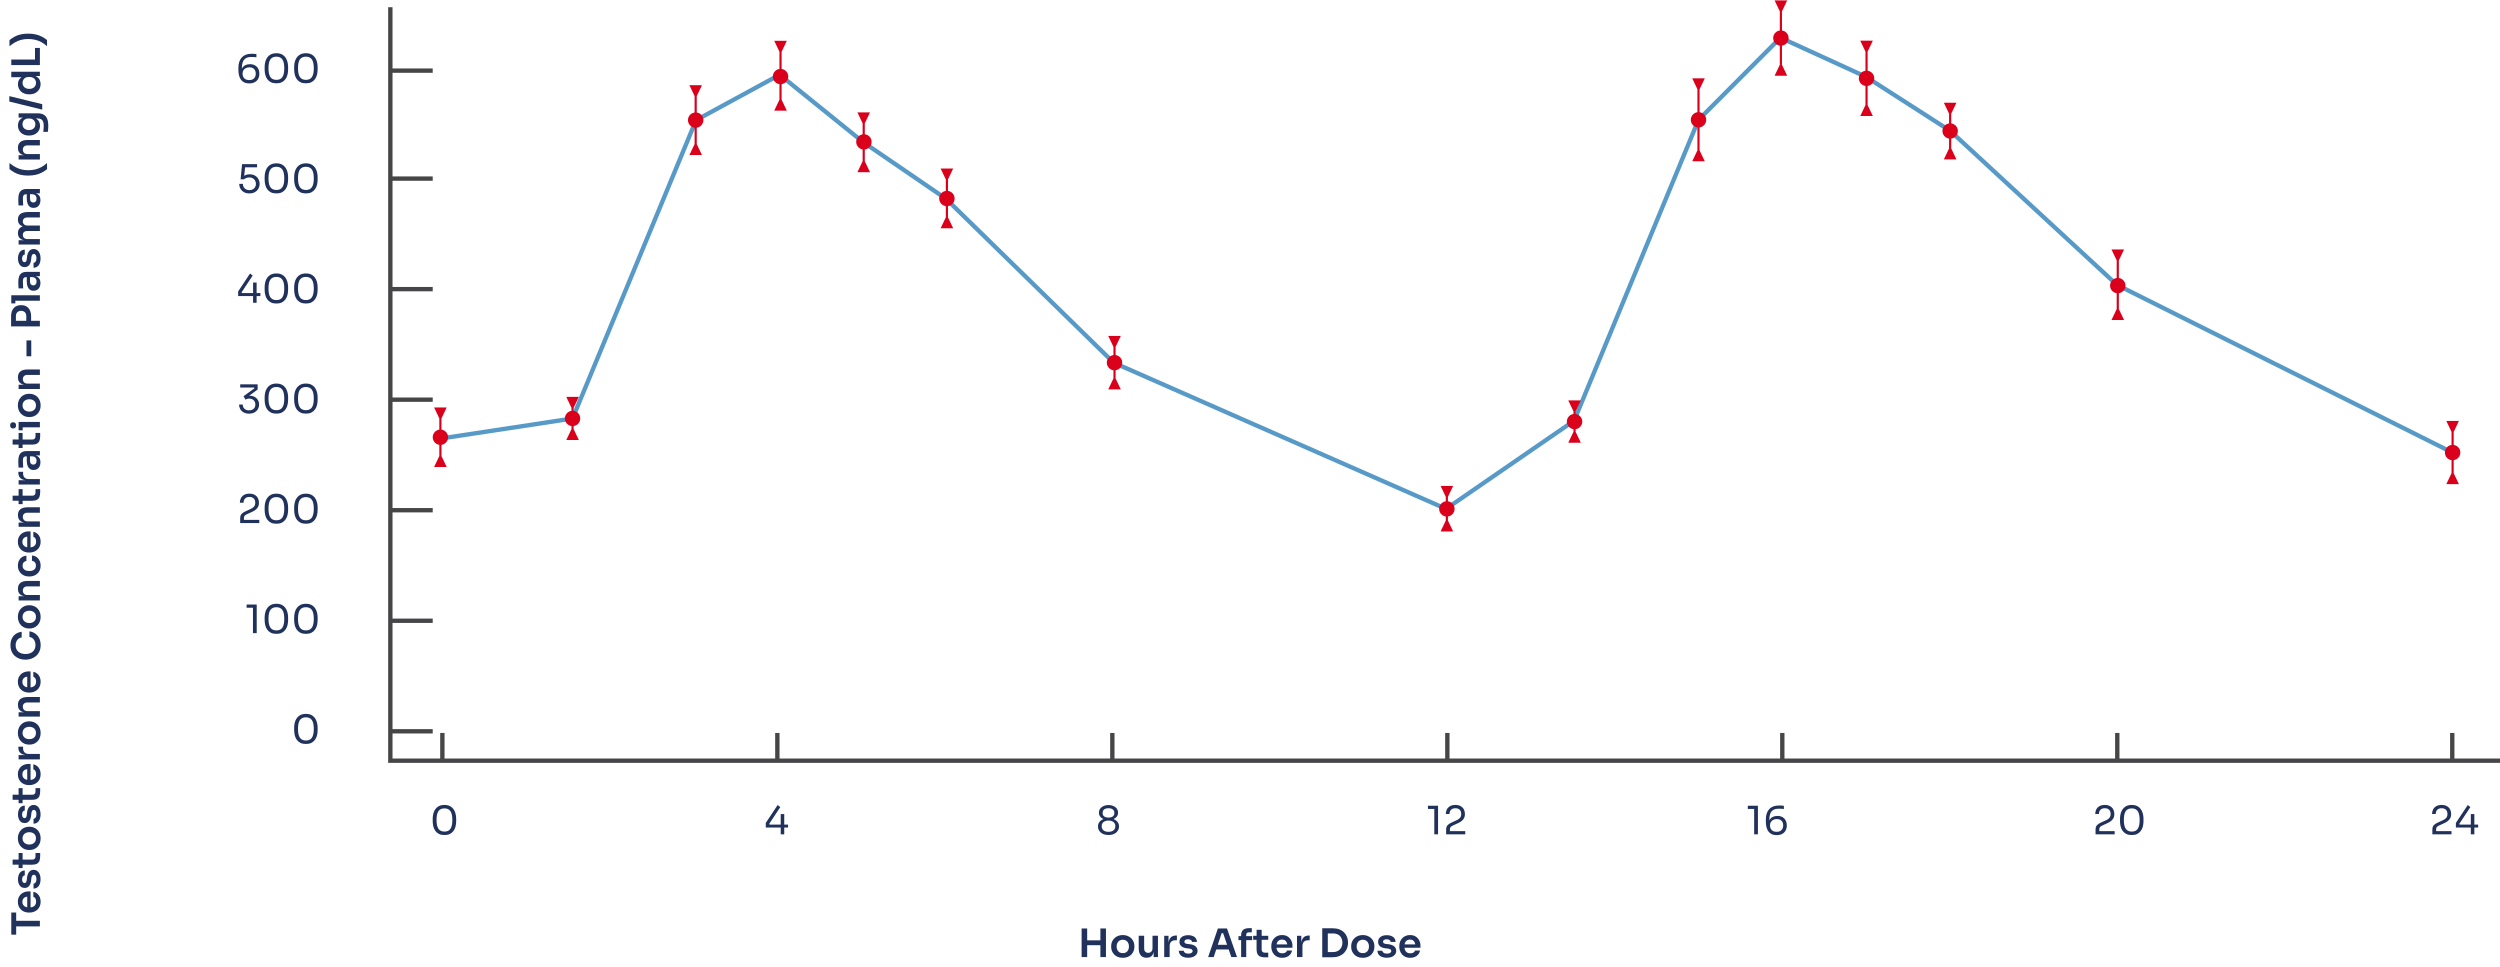 <?xml version="1.0" encoding="UTF-8"?> <svg xmlns="http://www.w3.org/2000/svg" width="1148" height="444" viewBox="0 0 1148 444" fill="none"><g clip-path="url(#clip0_3135_9315)"><path d="M18.318 425.388L7.068 425.388L7.068 422.832L18.318 422.832L18.318 425.388ZM7.428 429.186L5.178 429.186L5.178 419.034L7.428 419.034L7.428 429.186ZM18.66 414.03C18.66 414.87 18.516 415.608 18.228 416.244C17.94 416.868 17.556 417.39 17.076 417.81C16.584 418.218 16.038 418.53 15.438 418.746C14.838 418.95 14.226 419.052 13.602 419.052L13.26 419.052C12.612 419.052 11.988 418.95 11.388 418.746C10.776 418.53 10.236 418.218 9.768 417.81C9.288 417.39 8.91 416.874 8.634 416.262C8.346 415.65 8.202 414.942 8.202 414.138C8.202 413.082 8.436 412.2 8.904 411.492C9.36 410.772 9.966 410.232 10.722 409.872C11.466 409.512 12.27 409.332 13.134 409.332L14.034 409.332L14.034 417.99L12.504 417.99L12.504 410.898L13.26 411.672C12.636 411.672 12.102 411.762 11.658 411.942C11.214 412.122 10.872 412.398 10.632 412.77C10.392 413.13 10.272 413.586 10.272 414.138C10.272 414.69 10.398 415.158 10.65 415.542C10.902 415.926 11.268 416.22 11.748 416.424C12.216 416.616 12.78 416.712 13.44 416.712C14.052 416.712 14.598 416.616 15.078 416.424C15.546 416.232 15.918 415.938 16.194 415.542C16.458 415.146 16.59 414.642 16.59 414.03C16.59 413.418 16.47 412.92 16.23 412.536C15.978 412.152 15.672 411.906 15.312 411.798L15.312 409.494C15.984 409.638 16.572 409.914 17.076 410.322C17.58 410.73 17.97 411.252 18.246 411.888C18.522 412.512 18.66 413.226 18.66 414.03ZM18.624 403.696C18.624 405.04 18.342 406.096 17.778 406.864C17.202 407.62 16.41 408.016 15.402 408.052L15.402 405.802C15.738 405.766 16.044 405.58 16.32 405.244C16.596 404.908 16.734 404.38 16.734 403.66C16.734 403.06 16.626 402.586 16.41 402.238C16.194 401.878 15.9 401.698 15.528 401.698C15.204 401.698 14.946 401.836 14.754 402.112C14.562 402.376 14.436 402.832 14.376 403.48L14.286 404.344C14.166 405.436 13.854 406.276 13.35 406.864C12.846 407.452 12.174 407.746 11.334 407.746C10.662 407.746 10.098 407.578 9.642 407.242C9.186 406.906 8.844 406.444 8.616 405.856C8.376 405.256 8.256 404.572 8.256 403.804C8.256 402.604 8.52 401.632 9.048 400.888C9.576 400.144 10.35 399.754 11.37 399.718L11.37 401.968C11.034 401.992 10.746 402.16 10.506 402.472C10.266 402.784 10.146 403.234 10.146 403.822C10.146 404.35 10.248 404.758 10.452 405.046C10.656 405.334 10.92 405.478 11.244 405.478C11.556 405.478 11.796 405.364 11.964 405.136C12.132 404.896 12.246 404.512 12.306 403.984L12.396 403.12C12.516 401.968 12.834 401.068 13.35 400.42C13.866 399.76 14.562 399.43 15.438 399.43C16.086 399.43 16.65 399.61 17.13 399.97C17.598 400.318 17.964 400.81 18.228 401.446C18.492 402.082 18.624 402.832 18.624 403.696ZM18.444 393.115C18.444 394.015 18.33 394.759 18.102 395.347C17.862 395.923 17.466 396.355 16.914 396.643C16.35 396.931 15.594 397.075 14.646 397.075L5.79 397.057L5.79 394.717L14.808 394.735C15.288 394.735 15.66 394.609 15.924 394.357C16.176 394.093 16.302 393.721 16.302 393.241L16.302 391.711L18.444 391.711L18.444 393.115ZM10.38 398.623L8.544 398.623L8.544 391.711L10.38 391.711L10.38 398.623ZM18.66 384.966C18.66 385.83 18.522 386.592 18.246 387.252C17.97 387.912 17.598 388.47 17.13 388.926C16.65 389.382 16.11 389.73 15.51 389.97C14.91 390.198 14.286 390.312 13.638 390.312L13.26 390.312C12.588 390.312 11.952 390.192 11.352 389.952C10.74 389.7 10.2 389.346 9.732 388.89C9.252 388.422 8.88 387.858 8.616 387.198C8.34 386.538 8.202 385.794 8.202 384.966C8.202 384.138 8.34 383.394 8.616 382.734C8.88 382.074 9.252 381.516 9.732 381.06C10.2 380.592 10.74 380.238 11.352 379.998C11.952 379.758 12.588 379.638 13.26 379.638L13.638 379.638C14.286 379.638 14.91 379.758 15.51 379.998C16.11 380.226 16.65 380.568 17.13 381.024C17.598 381.48 17.97 382.038 18.246 382.698C18.522 383.358 18.66 384.114 18.66 384.966ZM16.518 384.966C16.518 384.354 16.386 383.838 16.122 383.418C15.846 382.998 15.48 382.68 15.024 382.464C14.556 382.248 14.028 382.14 13.44 382.14C12.84 382.14 12.312 382.254 11.856 382.482C11.388 382.698 11.022 383.022 10.758 383.454C10.482 383.874 10.344 384.378 10.344 384.966C10.344 385.554 10.482 386.064 10.758 386.496C11.022 386.916 11.388 387.24 11.856 387.468C12.312 387.696 12.84 387.81 13.44 387.81C14.028 387.81 14.556 387.702 15.024 387.486C15.48 387.258 15.846 386.934 16.122 386.514C16.386 386.094 16.518 385.578 16.518 384.966ZM18.624 373.901C18.624 375.245 18.342 376.301 17.778 377.069C17.202 377.825 16.41 378.221 15.402 378.257L15.402 376.007C15.738 375.971 16.044 375.785 16.32 375.449C16.596 375.113 16.734 374.585 16.734 373.865C16.734 373.265 16.626 372.791 16.41 372.443C16.194 372.083 15.9 371.903 15.528 371.903C15.204 371.903 14.946 372.041 14.754 372.317C14.562 372.581 14.436 373.037 14.376 373.685L14.286 374.549C14.166 375.641 13.854 376.481 13.35 377.069C12.846 377.657 12.174 377.951 11.334 377.951C10.662 377.951 10.098 377.783 9.642 377.447C9.186 377.111 8.844 376.649 8.616 376.061C8.376 375.461 8.256 374.777 8.256 374.009C8.256 372.809 8.52 371.837 9.048 371.093C9.576 370.349 10.35 369.959 11.37 369.923L11.37 372.173C11.034 372.197 10.746 372.365 10.506 372.677C10.266 372.989 10.146 373.439 10.146 374.027C10.146 374.555 10.248 374.963 10.452 375.251C10.656 375.539 10.92 375.683 11.244 375.683C11.556 375.683 11.796 375.569 11.964 375.341C12.132 375.101 12.246 374.717 12.306 374.189L12.396 373.325C12.516 372.173 12.834 371.273 13.35 370.625C13.866 369.965 14.562 369.635 15.438 369.635C16.086 369.635 16.65 369.815 17.13 370.175C17.598 370.523 17.964 371.015 18.228 371.651C18.492 372.287 18.624 373.037 18.624 373.901ZM18.444 363.32C18.444 364.22 18.33 364.964 18.102 365.552C17.862 366.128 17.466 366.56 16.914 366.848C16.35 367.136 15.594 367.28 14.646 367.28L5.79 367.262L5.79 364.922L14.808 364.94C15.288 364.94 15.66 364.814 15.924 364.562C16.176 364.298 16.302 363.926 16.302 363.446L16.302 361.916L18.444 361.916L18.444 363.32ZM10.38 368.828L8.544 368.828L8.544 361.916L10.38 361.916L10.38 368.828ZM18.66 355.495C18.66 356.335 18.516 357.073 18.228 357.709C17.94 358.333 17.556 358.855 17.076 359.275C16.584 359.683 16.038 359.995 15.438 360.211C14.838 360.415 14.226 360.517 13.602 360.517L13.26 360.517C12.612 360.517 11.988 360.415 11.388 360.211C10.776 359.995 10.236 359.683 9.768 359.275C9.288 358.855 8.91 358.339 8.634 357.727C8.346 357.115 8.202 356.407 8.202 355.603C8.202 354.547 8.436 353.665 8.904 352.957C9.36 352.237 9.966 351.697 10.722 351.337C11.466 350.977 12.27 350.797 13.134 350.797L14.034 350.797L14.034 359.455L12.504 359.455L12.504 352.363L13.26 353.137C12.636 353.137 12.102 353.227 11.658 353.407C11.214 353.587 10.872 353.863 10.632 354.235C10.392 354.595 10.272 355.051 10.272 355.603C10.272 356.155 10.398 356.623 10.65 357.007C10.902 357.391 11.268 357.685 11.748 357.889C12.216 358.081 12.78 358.177 13.44 358.177C14.052 358.177 14.598 358.081 15.078 357.889C15.546 357.697 15.918 357.403 16.194 357.007C16.458 356.611 16.59 356.107 16.59 355.495C16.59 354.883 16.47 354.385 16.23 354.001C15.978 353.617 15.672 353.371 15.312 353.263L15.312 350.959C15.984 351.103 16.572 351.379 17.076 351.787C17.58 352.195 17.97 352.717 18.246 353.353C18.522 353.977 18.66 354.691 18.66 355.495ZM18.318 348.707L8.544 348.707L8.544 346.727L12.684 346.727L12.684 346.781C11.28 346.781 10.218 346.481 9.498 345.881C8.778 345.281 8.418 344.399 8.418 343.235L8.418 342.875L10.596 342.875L10.596 343.559C10.596 344.399 10.824 345.053 11.28 345.521C11.724 345.977 12.372 346.205 13.224 346.205L18.318 346.205L18.318 348.707ZM18.66 336.573C18.66 337.437 18.522 338.199 18.246 338.859C17.97 339.519 17.598 340.077 17.13 340.533C16.65 340.989 16.11 341.337 15.51 341.577C14.91 341.805 14.286 341.919 13.638 341.919L13.26 341.919C12.588 341.919 11.952 341.799 11.352 341.559C10.74 341.307 10.2 340.953 9.732 340.497C9.252 340.029 8.88 339.465 8.616 338.805C8.34 338.145 8.202 337.401 8.202 336.573C8.202 335.745 8.34 335.001 8.616 334.341C8.88 333.681 9.252 333.123 9.732 332.667C10.2 332.199 10.74 331.845 11.352 331.605C11.952 331.365 12.588 331.245 13.26 331.245L13.638 331.245C14.286 331.245 14.91 331.365 15.51 331.605C16.11 331.833 16.65 332.175 17.13 332.631C17.598 333.087 17.97 333.645 18.246 334.305C18.522 334.965 18.66 335.721 18.66 336.573ZM16.518 336.573C16.518 335.961 16.386 335.445 16.122 335.025C15.846 334.605 15.48 334.287 15.024 334.071C14.556 333.855 14.028 333.747 13.44 333.747C12.84 333.747 12.312 333.861 11.856 334.089C11.388 334.305 11.022 334.629 10.758 335.061C10.482 335.481 10.344 335.985 10.344 336.573C10.344 337.161 10.482 337.671 10.758 338.103C11.022 338.523 11.388 338.847 11.856 339.075C12.312 339.303 12.84 339.417 13.44 339.417C14.028 339.417 14.556 339.309 15.024 339.093C15.48 338.865 15.846 338.541 16.122 338.121C16.386 337.701 16.518 337.185 16.518 336.573ZM18.318 329.055L8.544 329.055L8.544 327.075L12.738 327.075L12.738 327.255C11.742 327.255 10.914 327.123 10.254 326.859C9.582 326.595 9.078 326.205 8.742 325.689C8.406 325.161 8.238 324.507 8.238 323.727L8.238 323.619C8.238 322.455 8.616 321.573 9.372 320.973C10.116 320.373 11.232 320.073 12.72 320.073L18.318 320.073L18.318 322.575L12.504 322.575C11.904 322.575 11.418 322.749 11.046 323.097C10.674 323.433 10.488 323.901 10.488 324.501C10.488 325.113 10.68 325.611 11.064 325.995C11.436 326.367 11.94 326.553 12.576 326.553L18.318 326.553L18.318 329.055ZM18.66 313.009C18.66 313.849 18.516 314.587 18.228 315.223C17.94 315.847 17.556 316.369 17.076 316.789C16.584 317.197 16.038 317.509 15.438 317.725C14.838 317.929 14.226 318.031 13.602 318.031L13.26 318.031C12.612 318.031 11.988 317.929 11.388 317.725C10.776 317.509 10.236 317.197 9.768 316.789C9.288 316.369 8.91 315.853 8.634 315.241C8.346 314.629 8.202 313.921 8.202 313.117C8.202 312.061 8.436 311.179 8.904 310.471C9.36 309.751 9.966 309.211 10.722 308.851C11.466 308.491 12.27 308.311 13.134 308.311L14.034 308.311L14.034 316.969L12.504 316.969L12.504 309.877L13.26 310.651C12.636 310.651 12.102 310.741 11.658 310.921C11.214 311.101 10.872 311.377 10.632 311.749C10.392 312.109 10.272 312.565 10.272 313.117C10.272 313.669 10.398 314.137 10.65 314.521C10.902 314.905 11.268 315.199 11.748 315.403C12.216 315.595 12.78 315.691 13.44 315.691C14.052 315.691 14.598 315.595 15.078 315.403C15.546 315.211 15.918 314.917 16.194 314.521C16.458 314.125 16.59 313.621 16.59 313.009C16.59 312.397 16.47 311.899 16.23 311.515C15.978 311.131 15.672 310.885 15.312 310.777L15.312 308.473C15.984 308.617 16.572 308.893 17.076 309.301C17.58 309.709 17.97 310.231 18.246 310.867C18.522 311.491 18.66 312.205 18.66 313.009ZM18.66 296.216C18.66 297.404 18.45 298.424 18.03 299.276C17.61 300.128 17.064 300.824 16.392 301.364C15.72 301.892 14.988 302.282 14.196 302.534C13.404 302.786 12.642 302.912 11.91 302.912L11.514 302.912C10.698 302.912 9.894 302.786 9.102 302.534C8.31 302.27 7.59 301.868 6.942 301.328C6.294 300.788 5.778 300.104 5.394 299.276C4.998 298.436 4.8 297.446 4.8 296.306C4.8 295.118 5.016 294.086 5.448 293.21C5.868 292.322 6.468 291.614 7.248 291.086C8.016 290.558 8.916 290.24 9.948 290.132L9.948 292.706C9.348 292.802 8.844 293.018 8.436 293.354C8.016 293.678 7.704 294.092 7.5 294.596C7.284 295.1 7.176 295.67 7.176 296.306C7.176 296.954 7.29 297.53 7.518 298.034C7.734 298.538 8.046 298.958 8.454 299.294C8.862 299.63 9.342 299.888 9.894 300.068C10.446 300.236 11.058 300.32 11.73 300.32C12.378 300.32 12.978 300.236 13.53 300.068C14.082 299.888 14.568 299.624 14.988 299.276C15.396 298.928 15.714 298.502 15.942 297.998C16.17 297.482 16.284 296.888 16.284 296.216C16.284 295.232 16.044 294.404 15.564 293.732C15.072 293.048 14.388 292.634 13.512 292.49L13.512 289.916C14.448 290.036 15.306 290.354 16.086 290.87C16.866 291.386 17.49 292.094 17.958 292.994C18.426 293.894 18.66 294.968 18.66 296.216ZM18.66 283.259C18.66 284.123 18.522 284.885 18.246 285.545C17.97 286.205 17.598 286.763 17.13 287.219C16.65 287.675 16.11 288.023 15.51 288.263C14.91 288.491 14.286 288.605 13.638 288.605L13.26 288.605C12.588 288.605 11.952 288.485 11.352 288.245C10.74 287.993 10.2 287.639 9.732 287.183C9.252 286.715 8.88 286.151 8.616 285.491C8.34 284.831 8.202 284.087 8.202 283.259C8.202 282.431 8.34 281.687 8.616 281.027C8.88 280.367 9.252 279.809 9.732 279.353C10.2 278.885 10.74 278.531 11.352 278.291C11.952 278.051 12.588 277.931 13.26 277.931L13.638 277.931C14.286 277.931 14.91 278.051 15.51 278.291C16.11 278.519 16.65 278.861 17.13 279.317C17.598 279.773 17.97 280.331 18.246 280.991C18.522 281.651 18.66 282.407 18.66 283.259ZM16.518 283.259C16.518 282.647 16.386 282.131 16.122 281.711C15.846 281.291 15.48 280.973 15.024 280.757C14.556 280.541 14.028 280.433 13.44 280.433C12.84 280.433 12.312 280.547 11.856 280.775C11.388 280.991 11.022 281.315 10.758 281.747C10.482 282.167 10.344 282.671 10.344 283.259C10.344 283.847 10.482 284.357 10.758 284.789C11.022 285.209 11.388 285.533 11.856 285.761C12.312 285.989 12.84 286.103 13.44 286.103C14.028 286.103 14.556 285.995 15.024 285.779C15.48 285.551 15.846 285.227 16.122 284.807C16.386 284.387 16.518 283.871 16.518 283.259ZM18.318 275.74L8.544 275.74L8.544 273.76L12.738 273.76L12.738 273.94C11.742 273.94 10.914 273.808 10.254 273.544C9.582 273.28 9.078 272.89 8.742 272.374C8.406 271.846 8.238 271.192 8.238 270.412L8.238 270.304C8.238 269.14 8.616 268.258 9.372 267.658C10.116 267.058 11.232 266.758 12.72 266.758L18.318 266.758L18.318 269.26L12.504 269.26C11.904 269.26 11.418 269.434 11.046 269.782C10.674 270.118 10.488 270.586 10.488 271.186C10.488 271.798 10.68 272.296 11.064 272.68C11.436 273.052 11.94 273.238 12.576 273.238L18.318 273.238L18.318 275.74ZM18.66 259.73C18.66 260.582 18.516 261.32 18.228 261.944C17.94 262.556 17.556 263.072 17.076 263.492C16.596 263.9 16.056 264.206 15.456 264.41C14.856 264.614 14.244 264.716 13.62 264.716L13.278 264.716C12.618 264.716 11.988 264.614 11.388 264.41C10.776 264.194 10.236 263.876 9.768 263.456C9.288 263.036 8.91 262.52 8.634 261.908C8.346 261.284 8.202 260.564 8.202 259.748C8.202 258.896 8.37 258.134 8.706 257.462C9.03 256.79 9.486 256.256 10.074 255.86C10.662 255.452 11.346 255.224 12.126 255.176L12.126 257.606C11.622 257.666 11.202 257.882 10.866 258.254C10.53 258.614 10.362 259.112 10.362 259.748C10.362 260.3 10.494 260.762 10.758 261.134C11.022 261.494 11.388 261.764 11.856 261.944C12.312 262.124 12.84 262.214 13.44 262.214C14.016 262.214 14.538 262.13 15.006 261.962C15.474 261.782 15.84 261.512 16.104 261.152C16.368 260.78 16.5 260.306 16.5 259.73C16.5 259.298 16.422 258.926 16.266 258.614C16.11 258.302 15.894 258.056 15.618 257.876C15.342 257.684 15.03 257.564 14.682 257.516L14.682 255.086C15.474 255.134 16.17 255.368 16.77 255.788C17.358 256.196 17.82 256.742 18.156 257.426C18.492 258.098 18.66 258.866 18.66 259.73ZM18.66 248.708C18.66 249.548 18.516 250.286 18.228 250.922C17.94 251.546 17.556 252.068 17.076 252.488C16.584 252.896 16.038 253.208 15.438 253.424C14.838 253.628 14.226 253.73 13.602 253.73L13.26 253.73C12.612 253.73 11.988 253.628 11.388 253.424C10.776 253.208 10.236 252.896 9.768 252.488C9.288 252.068 8.91 251.552 8.634 250.94C8.346 250.328 8.202 249.62 8.202 248.816C8.202 247.76 8.436 246.878 8.904 246.17C9.36 245.45 9.966 244.91 10.722 244.55C11.466 244.19 12.27 244.01 13.134 244.01L14.034 244.01L14.034 252.668L12.504 252.668L12.504 245.576L13.26 246.35C12.636 246.35 12.102 246.44 11.658 246.62C11.214 246.8 10.872 247.076 10.632 247.448C10.392 247.808 10.272 248.264 10.272 248.816C10.272 249.368 10.398 249.836 10.65 250.22C10.902 250.604 11.268 250.898 11.748 251.102C12.216 251.294 12.78 251.39 13.44 251.39C14.052 251.39 14.598 251.294 15.078 251.102C15.546 250.91 15.918 250.616 16.194 250.22C16.458 249.824 16.59 249.32 16.59 248.708C16.59 248.096 16.47 247.598 16.23 247.214C15.978 246.83 15.672 246.584 15.312 246.476L15.312 244.172C15.984 244.316 16.572 244.592 17.076 245C17.58 245.408 17.97 245.93 18.246 246.566C18.522 247.19 18.66 247.904 18.66 248.708ZM18.318 241.92L8.544 241.92L8.544 239.94L12.738 239.94L12.738 240.12C11.742 240.12 10.914 239.988 10.254 239.724C9.582 239.46 9.078 239.07 8.742 238.554C8.406 238.026 8.238 237.372 8.238 236.592L8.238 236.484C8.238 235.32 8.616 234.438 9.372 233.838C10.116 233.238 11.232 232.938 12.72 232.938L18.318 232.938L18.318 235.44L12.504 235.44C11.904 235.44 11.418 235.614 11.046 235.962C10.674 236.298 10.488 236.766 10.488 237.366C10.488 237.978 10.68 238.476 11.064 238.86C11.436 239.232 11.94 239.418 12.576 239.418L18.318 239.418L18.318 241.92ZM18.444 226C18.444 226.9 18.33 227.644 18.102 228.232C17.862 228.808 17.466 229.24 16.914 229.528C16.35 229.816 15.594 229.96 14.646 229.96L5.79 229.942L5.79 227.602L14.808 227.62C15.288 227.62 15.66 227.494 15.924 227.242C16.176 226.978 16.302 226.606 16.302 226.126L16.302 224.596L18.444 224.596L18.444 226ZM10.38 231.508L8.544 231.508L8.544 224.596L10.38 224.596L10.38 231.508ZM18.318 222.496L8.544 222.496L8.544 220.516L12.684 220.516L12.684 220.57C11.28 220.57 10.218 220.27 9.498 219.67C8.778 219.07 8.418 218.188 8.418 217.024L8.418 216.664L10.596 216.664L10.596 217.348C10.596 218.188 10.824 218.842 11.28 219.31C11.724 219.766 12.372 219.994 13.224 219.994L18.318 219.994L18.318 222.496ZM18.318 209.121L15.42 209.121L15.42 209.535L12.198 209.535C11.634 209.535 11.214 209.673 10.938 209.949C10.662 210.225 10.524 210.651 10.524 211.227C10.524 211.527 10.53 211.887 10.542 212.307C10.554 212.727 10.572 213.153 10.596 213.585C10.608 214.005 10.626 214.383 10.65 214.719L8.526 214.719C8.502 214.443 8.478 214.131 8.454 213.783C8.43 213.435 8.418 213.081 8.418 212.721C8.406 212.349 8.4 212.001 8.4 211.677C8.4 210.669 8.532 209.835 8.796 209.175C9.06 208.503 9.474 207.999 10.038 207.663C10.602 207.315 11.34 207.141 12.252 207.141L18.318 207.141L18.318 209.121ZM18.57 212.271C18.57 212.979 18.444 213.603 18.192 214.143C17.94 214.671 17.58 215.085 17.112 215.385C16.644 215.673 16.08 215.817 15.42 215.817C14.7 215.817 14.112 215.643 13.656 215.295C13.2 214.935 12.858 214.437 12.63 213.801C12.402 213.153 12.288 212.397 12.288 211.533L12.288 209.265L13.782 209.265L13.782 211.569C13.782 212.145 13.926 212.589 14.214 212.901C14.49 213.201 14.85 213.351 15.294 213.351C15.738 213.351 16.098 213.201 16.374 212.901C16.65 212.589 16.788 212.145 16.788 211.569C16.788 211.221 16.728 210.903 16.608 210.615C16.476 210.315 16.26 210.069 15.96 209.877C15.648 209.673 15.228 209.559 14.7 209.535L15.402 208.923C16.086 208.983 16.662 209.151 17.13 209.427C17.598 209.691 17.958 210.063 18.21 210.543C18.45 211.011 18.57 211.587 18.57 212.271ZM18.444 200.213C18.444 201.113 18.33 201.857 18.102 202.445C17.862 203.021 17.466 203.453 16.914 203.741C16.35 204.029 15.594 204.173 14.646 204.173L5.79 204.155L5.79 201.815L14.808 201.833C15.288 201.833 15.66 201.707 15.924 201.455C16.176 201.191 16.302 200.819 16.302 200.339L16.302 198.809L18.444 198.809L18.444 200.213ZM10.38 205.721L8.544 205.721L8.544 198.809L10.38 198.809L10.38 205.721ZM18.318 196.241L8.544 196.241L8.544 193.739L18.318 193.739L18.318 196.241ZM10.416 197.609L8.544 197.609L8.544 193.739L10.416 193.739L10.416 197.609ZM7.374 195.323C7.374 195.815 7.248 196.181 6.996 196.421C6.732 196.649 6.408 196.763 6.024 196.763C5.616 196.763 5.286 196.649 5.034 196.421C4.782 196.181 4.656 195.815 4.656 195.323C4.656 194.831 4.782 194.471 5.034 194.243C5.286 194.015 5.616 193.901 6.024 193.901C6.408 193.901 6.732 194.015 6.996 194.243C7.248 194.471 7.374 194.831 7.374 195.323ZM18.66 186.157C18.66 187.021 18.522 187.783 18.246 188.443C17.97 189.103 17.598 189.661 17.13 190.117C16.65 190.573 16.11 190.921 15.51 191.161C14.91 191.389 14.286 191.503 13.638 191.503L13.26 191.503C12.588 191.503 11.952 191.383 11.352 191.143C10.74 190.891 10.2 190.537 9.732 190.081C9.252 189.613 8.88 189.049 8.616 188.389C8.34 187.729 8.202 186.985 8.202 186.157C8.202 185.329 8.34 184.585 8.616 183.925C8.88 183.265 9.252 182.707 9.732 182.251C10.2 181.783 10.74 181.429 11.352 181.189C11.952 180.949 12.588 180.829 13.26 180.829L13.638 180.829C14.286 180.829 14.91 180.949 15.51 181.189C16.11 181.417 16.65 181.759 17.13 182.215C17.598 182.671 17.97 183.229 18.246 183.889C18.522 184.549 18.66 185.305 18.66 186.157ZM16.518 186.157C16.518 185.545 16.386 185.029 16.122 184.609C15.846 184.189 15.48 183.871 15.024 183.655C14.556 183.439 14.028 183.331 13.44 183.331C12.84 183.331 12.312 183.445 11.856 183.673C11.388 183.889 11.022 184.213 10.758 184.645C10.482 185.065 10.344 185.569 10.344 186.157C10.344 186.745 10.482 187.255 10.758 187.687C11.022 188.107 11.388 188.431 11.856 188.659C12.312 188.887 12.84 189.001 13.44 189.001C14.028 189.001 14.556 188.893 15.024 188.677C15.48 188.449 15.846 188.125 16.122 187.705C16.386 187.285 16.518 186.769 16.518 186.157ZM18.318 178.639L8.544 178.639L8.544 176.659L12.738 176.659L12.738 176.839C11.742 176.839 10.914 176.707 10.254 176.443C9.582 176.179 9.078 175.789 8.742 175.273C8.406 174.745 8.238 174.091 8.238 173.311L8.238 173.203C8.238 172.039 8.616 171.157 9.372 170.557C10.116 169.957 11.232 169.657 12.72 169.657L18.318 169.657L18.318 172.159L12.504 172.159C11.904 172.159 11.418 172.333 11.046 172.681C10.674 173.017 10.488 173.485 10.488 174.085C10.488 174.697 10.68 175.195 11.064 175.579C11.436 175.951 11.94 176.137 12.576 176.137L18.318 176.137L18.318 178.639ZM14.358 163.586L12.162 163.586L12.162 156.296L14.358 156.296L14.358 163.586ZM14.286 147.68L12.072 147.68L12.072 145.124C12.072 144.608 11.97 144.176 11.766 143.828C11.562 143.468 11.28 143.198 10.92 143.018C10.56 142.826 10.146 142.73 9.678 142.73C9.21 142.73 8.796 142.826 8.436 143.018C8.076 143.198 7.8 143.468 7.608 143.828C7.404 144.176 7.302 144.608 7.302 145.124L7.302 147.68L5.088 147.68L5.088 145.34C5.088 144.236 5.268 143.3 5.628 142.532C5.988 141.752 6.504 141.158 7.176 140.75C7.836 140.342 8.622 140.138 9.534 140.138L9.822 140.138C10.734 140.138 11.526 140.342 12.198 140.75C12.858 141.158 13.374 141.752 13.746 142.532C14.106 143.3 14.286 144.236 14.286 145.34L14.286 147.68ZM18.318 149.876L5.088 149.876L5.088 147.32L18.318 147.32L18.318 149.876ZM18.318 138.1L5.178 138.1L5.178 135.598L18.318 135.598L18.318 138.1ZM7.05 139.324L5.178 139.324L5.178 135.598L7.05 135.598L7.05 139.324ZM18.318 126.82L15.42 126.82L15.42 127.234L12.198 127.234C11.634 127.234 11.214 127.372 10.938 127.648C10.662 127.924 10.524 128.35 10.524 128.926C10.524 129.226 10.53 129.586 10.542 130.006C10.554 130.426 10.572 130.852 10.596 131.284C10.608 131.704 10.626 132.082 10.65 132.418L8.526 132.418C8.502 132.142 8.478 131.83 8.454 131.482C8.43 131.134 8.418 130.78 8.418 130.42C8.406 130.048 8.4 129.7 8.4 129.376C8.4 128.368 8.532 127.534 8.796 126.874C9.06 126.202 9.474 125.698 10.038 125.362C10.602 125.014 11.34 124.84 12.252 124.84L18.318 124.84L18.318 126.82ZM18.57 129.97C18.57 130.678 18.444 131.302 18.192 131.842C17.94 132.37 17.58 132.784 17.112 133.084C16.644 133.372 16.08 133.516 15.42 133.516C14.7 133.516 14.112 133.342 13.656 132.994C13.2 132.634 12.858 132.136 12.63 131.5C12.402 130.852 12.288 130.096 12.288 129.232L12.288 126.964L13.782 126.964L13.782 129.268C13.782 129.844 13.926 130.288 14.214 130.6C14.49 130.9 14.85 131.05 15.294 131.05C15.738 131.05 16.098 130.9 16.374 130.6C16.65 130.288 16.788 129.844 16.788 129.268C16.788 128.92 16.728 128.602 16.608 128.314C16.476 128.014 16.26 127.768 15.96 127.576C15.648 127.372 15.228 127.258 14.7 127.234L15.402 126.622C16.086 126.682 16.662 126.85 17.13 127.126C17.598 127.39 17.958 127.762 18.21 128.242C18.45 128.71 18.57 129.286 18.57 129.97ZM18.624 118.614C18.624 119.958 18.342 121.014 17.778 121.782C17.202 122.538 16.41 122.934 15.402 122.97L15.402 120.72C15.738 120.684 16.044 120.498 16.32 120.162C16.596 119.826 16.734 119.298 16.734 118.578C16.734 117.978 16.626 117.504 16.41 117.156C16.194 116.796 15.9 116.616 15.528 116.616C15.204 116.616 14.946 116.754 14.754 117.03C14.562 117.294 14.436 117.75 14.376 118.398L14.286 119.262C14.166 120.354 13.854 121.194 13.35 121.782C12.846 122.37 12.174 122.664 11.334 122.664C10.662 122.664 10.098 122.496 9.642 122.16C9.186 121.824 8.844 121.362 8.616 120.774C8.376 120.174 8.256 119.49 8.256 118.722C8.256 117.522 8.52 116.55 9.048 115.806C9.576 115.062 10.35 114.672 11.37 114.636L11.37 116.886C11.034 116.91 10.746 117.078 10.506 117.39C10.266 117.702 10.146 118.152 10.146 118.74C10.146 119.268 10.248 119.676 10.452 119.964C10.656 120.252 10.92 120.396 11.244 120.396C11.556 120.396 11.796 120.282 11.964 120.054C12.132 119.814 12.246 119.43 12.306 118.902L12.396 118.038C12.516 116.886 12.834 115.986 13.35 115.338C13.866 114.678 14.562 114.348 15.438 114.348C16.086 114.348 16.65 114.528 17.13 114.888C17.598 115.236 17.964 115.728 18.228 116.364C18.492 117 18.624 117.75 18.624 118.614ZM18.318 112.281L8.544 112.281L8.544 110.301L12.738 110.301L12.738 110.481C11.754 110.481 10.932 110.355 10.272 110.103C9.6 109.851 9.096 109.479 8.76 108.987C8.412 108.483 8.238 107.859 8.238 107.115L8.238 107.007C8.238 106.251 8.412 105.627 8.76 105.135C9.096 104.631 9.6 104.259 10.272 104.019C10.932 103.767 11.754 103.641 12.738 103.641L12.738 104.271C11.754 104.271 10.932 104.145 10.272 103.893C9.6 103.629 9.096 103.251 8.76 102.759C8.412 102.255 8.238 101.631 8.238 100.887L8.238 100.779C8.238 100.023 8.412 99.393 8.76 98.889C9.096 98.385 9.6 98.007 10.272 97.755C10.932 97.491 11.754 97.359 12.738 97.359L18.318 97.359L18.318 99.861L12.504 99.861C11.892 99.861 11.406 100.017 11.046 100.329C10.674 100.641 10.488 101.085 10.488 101.661C10.488 102.237 10.68 102.699 11.064 103.047C11.436 103.395 11.94 103.569 12.576 103.569L18.318 103.569L18.318 106.071L12.504 106.071C11.892 106.071 11.406 106.227 11.046 106.539C10.674 106.851 10.488 107.295 10.488 107.871C10.488 108.447 10.68 108.909 11.064 109.257C11.436 109.605 11.94 109.779 12.576 109.779L18.318 109.779L18.318 112.281ZM18.318 88.763L15.42 88.763L15.42 89.177L12.198 89.177C11.634 89.177 11.214 89.315 10.938 89.591C10.662 89.867 10.524 90.293 10.524 90.869C10.524 91.169 10.53 91.529 10.542 91.949C10.554 92.369 10.572 92.795 10.596 93.227C10.608 93.647 10.626 94.025 10.65 94.361L8.526 94.361C8.502 94.085 8.478 93.773 8.454 93.425C8.43 93.077 8.418 92.723 8.418 92.363C8.406 91.991 8.4 91.643 8.4 91.319C8.4 90.311 8.532 89.477 8.796 88.817C9.06 88.145 9.474 87.641 10.038 87.305C10.602 86.957 11.34 86.783 12.252 86.783L18.318 86.783L18.318 88.763ZM18.57 91.913C18.57 92.621 18.444 93.245 18.192 93.785C17.94 94.313 17.58 94.727 17.112 95.027C16.644 95.315 16.08 95.459 15.42 95.459C14.7 95.459 14.112 95.285 13.656 94.937C13.2 94.577 12.858 94.079 12.63 93.443C12.402 92.795 12.288 92.039 12.288 91.175L12.288 88.907L13.782 88.907L13.782 91.211C13.782 91.787 13.926 92.231 14.214 92.543C14.49 92.843 14.85 92.993 15.294 92.993C15.738 92.993 16.098 92.843 16.374 92.543C16.65 92.231 16.788 91.787 16.788 91.211C16.788 90.863 16.728 90.545 16.608 90.257C16.476 89.957 16.26 89.711 15.96 89.519C15.648 89.315 15.228 89.201 14.7 89.177L15.402 88.565C16.086 88.625 16.662 88.793 17.13 89.069C17.598 89.333 17.958 89.705 18.21 90.185C18.45 90.653 18.57 91.229 18.57 91.913ZM21.594 77.699C20.862 78.287 20.07 78.803 19.218 79.247C18.366 79.691 17.424 80.033 16.392 80.273C15.348 80.513 14.178 80.633 12.882 80.633C11.574 80.633 10.41 80.507 9.39 80.255C8.358 80.003 7.434 79.649 6.618 79.193C5.79 78.737 5.034 78.221 4.35 77.645L4.35 74.855C5.142 75.503 5.97 76.079 6.834 76.583C7.698 77.087 8.628 77.477 9.624 77.753C10.62 78.029 11.706 78.167 12.882 78.167C14.046 78.167 15.132 78.053 16.14 77.825C17.148 77.585 18.102 77.219 19.002 76.727C19.902 76.235 20.766 75.611 21.594 74.855L21.594 77.699ZM18.318 73.258L8.544 73.258L8.544 71.278L12.738 71.278L12.738 71.458C11.742 71.458 10.914 71.326 10.254 71.062C9.582 70.798 9.078 70.408 8.742 69.892C8.406 69.364 8.238 68.71 8.238 67.93L8.238 67.822C8.238 66.658 8.616 65.776 9.372 65.176C10.116 64.576 11.232 64.276 12.72 64.276L18.318 64.276L18.318 66.778L12.504 66.778C11.904 66.778 11.418 66.952 11.046 67.3C10.674 67.636 10.488 68.104 10.488 68.704C10.488 69.316 10.68 69.814 11.064 70.198C11.436 70.57 11.94 70.756 12.576 70.756L18.318 70.756L18.318 73.258ZM22.17 57.77C22.17 58.238 22.152 58.718 22.116 59.21C22.08 59.69 22.032 60.14 21.972 60.56L19.884 60.56C19.932 60.128 19.974 59.666 20.01 59.174C20.058 58.682 20.082 58.22 20.082 57.788C20.082 56.984 19.986 56.336 19.794 55.844C19.602 55.34 19.296 54.974 18.876 54.746C18.468 54.506 17.946 54.386 17.31 54.386L15.384 54.386L14.16 53.846C15.06 53.882 15.828 54.068 16.464 54.404C17.088 54.74 17.568 55.196 17.904 55.772C18.228 56.348 18.39 57.014 18.39 57.77C18.39 58.442 18.264 59.054 18.012 59.606C17.76 60.146 17.412 60.614 16.968 61.01C16.524 61.394 16.002 61.694 15.402 61.91C14.802 62.126 14.16 62.234 13.476 62.234L13.098 62.234C12.414 62.234 11.778 62.126 11.19 61.91C10.59 61.682 10.068 61.364 9.624 60.956C9.18 60.548 8.838 60.062 8.598 59.498C8.358 58.934 8.238 58.31 8.238 57.626C8.238 56.822 8.412 56.126 8.76 55.538C9.108 54.938 9.612 54.47 10.272 54.134C10.932 53.798 11.742 53.612 12.702 53.576L12.774 54.008L8.544 54.008L8.544 52.028L17.166 52.028C18.354 52.028 19.314 52.232 20.046 52.64C20.778 53.048 21.312 53.678 21.648 54.53C21.996 55.37 22.17 56.45 22.17 57.77ZM16.248 57.05C16.248 56.57 16.14 56.132 15.924 55.736C15.708 55.34 15.396 55.022 14.988 54.782C14.58 54.542 14.088 54.422 13.512 54.422L12.882 54.422C12.33 54.422 11.862 54.548 11.478 54.8C11.094 55.04 10.806 55.358 10.614 55.754C10.41 56.15 10.308 56.582 10.308 57.05C10.308 57.578 10.434 58.046 10.686 58.454C10.926 58.85 11.268 59.162 11.712 59.39C12.156 59.618 12.684 59.732 13.296 59.732C13.896 59.732 14.418 59.618 14.862 59.39C15.306 59.162 15.648 58.85 15.888 58.454C16.128 58.046 16.248 57.578 16.248 57.05ZM19.398 50.343L4.278 46.635L4.278 44.133L19.398 47.841L19.398 50.343ZM18.642 38.622C18.642 39.306 18.516 39.936 18.264 40.512C18.012 41.088 17.658 41.586 17.202 42.006C16.746 42.426 16.218 42.75 15.618 42.978C15.006 43.206 14.346 43.32 13.638 43.32L13.26 43.32C12.564 43.32 11.91 43.212 11.298 42.996C10.686 42.768 10.152 42.456 9.696 42.06C9.24 41.652 8.886 41.166 8.634 40.602C8.37 40.026 8.238 39.39 8.238 38.694C8.238 37.926 8.406 37.254 8.742 36.678C9.066 36.09 9.558 35.622 10.218 35.274C10.878 34.926 11.706 34.734 12.702 34.698L11.838 35.436L5.178 35.436L5.178 32.934L18.318 32.934L18.318 34.914L14.16 34.914L14.16 34.482C15.156 34.518 15.99 34.722 16.662 35.094C17.322 35.466 17.82 35.958 18.156 36.57C18.48 37.17 18.642 37.854 18.642 38.622ZM16.536 38.064C16.536 37.572 16.428 37.122 16.212 36.714C15.984 36.306 15.66 35.982 15.24 35.742C14.808 35.49 14.304 35.364 13.728 35.364L13.008 35.364C12.432 35.364 11.952 35.49 11.568 35.742C11.172 35.994 10.872 36.324 10.668 36.732C10.452 37.14 10.344 37.584 10.344 38.064C10.344 38.604 10.476 39.084 10.74 39.504C10.992 39.912 11.352 40.236 11.82 40.476C12.288 40.704 12.834 40.818 13.458 40.818C14.082 40.818 14.628 40.698 15.096 40.458C15.552 40.218 15.906 39.894 16.158 39.486C16.41 39.066 16.536 38.592 16.536 38.064ZM18.318 29.888L5.178 29.888L5.178 27.332L18.318 27.332L18.318 29.888ZM18.318 27.692L16.068 27.692L16.068 22.022L18.318 22.022L18.318 27.692ZM21.594 18.376L21.594 21.22C20.766 20.464 19.902 19.84 19.002 19.348C18.102 18.856 17.148 18.496 16.14 18.268C15.132 18.028 14.046 17.908 12.882 17.908C11.706 17.908 10.62 18.046 9.624 18.322C8.628 18.598 7.698 18.988 6.834 19.492C5.97 19.996 5.142 20.572 4.35 21.22L4.35 18.43C5.034 17.854 5.79 17.338 6.618 16.882C7.434 16.426 8.358 16.072 9.39 15.82C10.41 15.568 11.574 15.442 12.882 15.442C14.178 15.442 15.348 15.562 16.392 15.802C17.424 16.042 18.366 16.384 19.218 16.828C20.07 17.272 20.862 17.788 21.594 18.376Z" fill="#20325C"></path><path d="M204.461 201.053L262.907 192.178L319.634 55.178L358.025 34.309L396.416 65.303L434.425 91.309L511.398 166.553L664.007 233.678L722.835 193.178L779.944 55.053L817.571 17.303L856.917 35.303L895.571 60.122L972.09 130.803L1125.84 207.678" stroke="#589AC7" stroke-width="2"></path><path d="M204.097 383.452C203.113 383.452 202.273 383.284 201.577 382.948C200.893 382.6 200.335 382.132 199.903 381.544C199.483 380.956 199.177 380.278 198.985 379.51C198.793 378.73 198.697 377.908 198.697 377.044V376.072C198.697 374.86 198.883 373.768 199.255 372.796C199.639 371.824 200.227 371.056 201.019 370.492C201.823 369.916 202.849 369.628 204.097 369.628C205.345 369.628 206.365 369.916 207.157 370.492C207.949 371.056 208.531 371.824 208.903 372.796C209.287 373.768 209.479 374.86 209.479 376.072V377.044C209.479 377.908 209.383 378.73 209.191 379.51C208.999 380.278 208.687 380.956 208.255 381.544C207.835 382.132 207.283 382.6 206.599 382.948C205.915 383.284 205.081 383.452 204.097 383.452ZM204.097 381.868C205.345 381.868 206.257 381.448 206.833 380.608C207.421 379.756 207.715 378.412 207.715 376.576C207.715 374.656 207.415 373.282 206.815 372.454C206.227 371.626 205.321 371.212 204.097 371.212C202.861 371.212 201.943 371.626 201.343 372.454C200.755 373.282 200.461 374.644 200.461 376.54C200.461 378.388 200.755 379.738 201.343 380.59C201.931 381.442 202.849 381.868 204.097 381.868Z" fill="#20325C"></path><path d="M351.645 380.014V377.89L357.099 369.664L358.305 370.618L353.211 378.322L353.373 378.646H361.869V380.014H351.645ZM358.503 383.128V373.822H360.123V383.128H358.503Z" fill="#20325C"></path><path d="M509.017 383.452C508.081 383.452 507.247 383.284 506.515 382.948C505.795 382.612 505.225 382.144 504.805 381.544C504.397 380.944 504.193 380.248 504.193 379.456C504.193 378.928 504.295 378.454 504.499 378.034C504.703 377.602 504.985 377.23 505.345 376.918C505.705 376.606 506.113 376.366 506.569 376.198V376.018C506.209 375.862 505.879 375.652 505.579 375.388C505.291 375.124 505.057 374.812 504.877 374.452C504.709 374.092 504.625 373.684 504.625 373.228C504.625 372.472 504.823 371.83 505.219 371.302C505.627 370.774 506.161 370.372 506.821 370.096C507.493 369.808 508.225 369.664 509.017 369.664C509.821 369.664 510.553 369.808 511.213 370.096C511.885 370.372 512.419 370.774 512.815 371.302C513.211 371.83 513.409 372.472 513.409 373.228C513.409 373.684 513.325 374.092 513.157 374.452C512.989 374.812 512.755 375.124 512.455 375.388C512.167 375.652 511.837 375.862 511.465 376.018V376.198C511.933 376.366 512.347 376.612 512.707 376.936C513.067 377.248 513.349 377.62 513.553 378.052C513.757 378.472 513.859 378.94 513.859 379.456C513.859 380.248 513.649 380.944 513.229 381.544C512.821 382.144 512.251 382.612 511.519 382.948C510.799 383.284 509.965 383.452 509.017 383.452ZM509.017 381.976C509.677 381.976 510.241 381.874 510.709 381.67C511.177 381.454 511.537 381.154 511.789 380.77C512.041 380.374 512.167 379.912 512.167 379.384C512.167 378.856 512.041 378.4 511.789 378.016C511.549 377.632 511.195 377.338 510.727 377.134C510.259 376.918 509.689 376.81 509.017 376.81C508.357 376.81 507.793 376.918 507.325 377.134C506.857 377.338 506.497 377.632 506.245 378.016C506.005 378.4 505.885 378.856 505.885 379.384C505.885 379.912 506.005 380.374 506.245 380.77C506.497 381.154 506.857 381.454 507.325 381.67C507.793 381.874 508.357 381.976 509.017 381.976ZM509.017 375.442C509.833 375.442 510.487 375.268 510.979 374.92C511.471 374.56 511.717 374.014 511.717 373.282C511.717 372.538 511.465 371.998 510.961 371.662C510.469 371.314 509.821 371.14 509.017 371.14C508.213 371.14 507.559 371.314 507.055 371.662C506.563 372.01 506.317 372.55 506.317 373.282C506.317 374.014 506.563 374.56 507.055 374.92C507.559 375.268 508.213 375.442 509.017 375.442Z" fill="#20325C"></path><path d="M658.627 383.128V370.852L659.419 371.464H655.711V369.988H660.355V383.128H658.627ZM664.062 383.128V380.968C664.062 380.44 664.134 379.99 664.278 379.618C664.434 379.246 664.698 378.91 665.07 378.61C665.442 378.298 665.946 377.998 666.582 377.71L669.048 376.576C669.648 376.3 670.122 375.946 670.47 375.514C670.818 375.07 670.992 374.5 670.992 373.804C670.992 372.964 670.758 372.31 670.29 371.842C669.822 371.374 669.162 371.14 668.31 371.14C667.47 371.14 666.81 371.374 666.33 371.842C665.85 372.31 665.61 372.964 665.61 373.804H663.918C663.918 373.048 664.074 372.352 664.386 371.716C664.71 371.08 665.196 370.576 665.844 370.204C666.492 369.82 667.314 369.628 668.31 369.628C669.306 369.628 670.122 369.82 670.758 370.204C671.406 370.576 671.886 371.068 672.198 371.68C672.522 372.292 672.684 372.958 672.684 373.678V373.93C672.684 374.878 672.408 375.676 671.856 376.324C671.316 376.972 670.584 377.506 669.66 377.926L667.194 379.06C666.642 379.312 666.27 379.564 666.078 379.816C665.886 380.068 665.79 380.404 665.79 380.824V382.48L665.322 381.652H672.846V383.128H664.062Z" fill="#20325C"></path><path d="M805.51 383.128V370.852L806.302 371.464H802.594V369.988H807.238V383.128H805.51ZM815.859 383.488C814.899 383.488 814.095 383.32 813.447 382.984C812.811 382.648 812.301 382.192 811.917 381.616C811.545 381.028 811.275 380.356 811.107 379.6C810.951 378.844 810.873 378.052 810.873 377.224V376.36C810.873 374.284 811.389 372.688 812.421 371.572C813.453 370.444 814.947 369.88 816.903 369.88C817.371 369.88 817.767 369.892 818.091 369.916C818.415 369.94 818.769 369.976 819.153 370.024V371.5C818.757 371.452 818.391 371.416 818.055 371.392C817.719 371.368 817.311 371.356 816.831 371.356C815.739 371.356 814.875 371.56 814.239 371.968C813.603 372.376 813.147 372.964 812.871 373.732C812.595 374.488 812.457 375.406 812.457 376.486V377.296L812.025 378.898C812.037 377.95 812.217 377.164 812.565 376.54C812.925 375.916 813.411 375.448 814.023 375.136C814.647 374.824 815.361 374.668 816.165 374.668C817.101 374.668 817.893 374.86 818.541 375.244C819.189 375.616 819.675 376.132 819.999 376.792C820.335 377.452 820.503 378.202 820.503 379.042C820.503 379.894 820.329 380.656 819.981 381.328C819.633 382 819.111 382.528 818.415 382.912C817.731 383.296 816.879 383.488 815.859 383.488ZM815.859 381.976C816.519 381.976 817.071 381.85 817.515 381.598C817.959 381.346 818.289 381.004 818.505 380.572C818.733 380.128 818.847 379.618 818.847 379.042C818.847 378.466 818.739 377.956 818.523 377.512C818.307 377.068 817.983 376.726 817.551 376.486C817.131 376.234 816.609 376.108 815.985 376.108C815.373 376.108 814.821 376.222 814.329 376.45C813.849 376.678 813.471 377.014 813.195 377.458C812.919 377.89 812.781 378.424 812.781 379.06C812.781 379.588 812.889 380.074 813.105 380.518C813.321 380.962 813.657 381.316 814.113 381.58C814.569 381.844 815.151 381.976 815.859 381.976Z" fill="#20325C"></path><path d="M962.275 383.128V380.968C962.275 380.44 962.347 379.99 962.491 379.618C962.647 379.246 962.911 378.91 963.283 378.61C963.655 378.298 964.159 377.998 964.795 377.71L967.261 376.576C967.861 376.3 968.335 375.946 968.683 375.514C969.031 375.07 969.205 374.5 969.205 373.804C969.205 372.964 968.971 372.31 968.503 371.842C968.035 371.374 967.375 371.14 966.523 371.14C965.683 371.14 965.023 371.374 964.543 371.842C964.063 372.31 963.823 372.964 963.823 373.804H962.131C962.131 373.048 962.287 372.352 962.599 371.716C962.923 371.08 963.409 370.576 964.057 370.204C964.705 369.82 965.527 369.628 966.523 369.628C967.519 369.628 968.335 369.82 968.971 370.204C969.619 370.576 970.099 371.068 970.411 371.68C970.735 372.292 970.897 372.958 970.897 373.678V373.93C970.897 374.878 970.621 375.676 970.069 376.324C969.529 376.972 968.797 377.506 967.873 377.926L965.407 379.06C964.855 379.312 964.483 379.564 964.291 379.816C964.099 380.068 964.003 380.404 964.003 380.824V382.48L963.535 381.652H971.059V383.128H962.275ZM978.91 383.452C977.926 383.452 977.086 383.284 976.39 382.948C975.706 382.6 975.148 382.132 974.716 381.544C974.296 380.956 973.99 380.278 973.798 379.51C973.606 378.73 973.51 377.908 973.51 377.044V376.072C973.51 374.86 973.696 373.768 974.068 372.796C974.452 371.824 975.04 371.056 975.832 370.492C976.636 369.916 977.662 369.628 978.91 369.628C980.158 369.628 981.178 369.916 981.97 370.492C982.762 371.056 983.344 371.824 983.716 372.796C984.1 373.768 984.292 374.86 984.292 376.072V377.044C984.292 377.908 984.196 378.73 984.004 379.51C983.812 380.278 983.5 380.956 983.068 381.544C982.648 382.132 982.096 382.6 981.412 382.948C980.728 383.284 979.894 383.452 978.91 383.452ZM978.91 381.868C980.158 381.868 981.07 381.448 981.646 380.608C982.234 379.756 982.528 378.412 982.528 376.576C982.528 374.656 982.228 373.282 981.628 372.454C981.04 371.626 980.134 371.212 978.91 371.212C977.674 371.212 976.756 371.626 976.156 372.454C975.568 373.282 975.274 374.644 975.274 376.54C975.274 378.388 975.568 379.738 976.156 380.59C976.744 381.442 977.662 381.868 978.91 381.868Z" fill="#20325C"></path><path d="M1116.94 383.128V380.968C1116.94 380.44 1117.01 379.99 1117.16 379.618C1117.31 379.246 1117.58 378.91 1117.95 378.61C1118.32 378.298 1118.83 377.998 1119.46 377.71L1121.93 376.576C1122.53 376.3 1123 375.946 1123.35 375.514C1123.7 375.07 1123.87 374.5 1123.87 373.804C1123.87 372.964 1123.64 372.31 1123.17 371.842C1122.7 371.374 1122.04 371.14 1121.19 371.14C1120.35 371.14 1119.69 371.374 1119.21 371.842C1118.73 372.31 1118.49 372.964 1118.49 373.804H1116.8C1116.8 373.048 1116.95 372.352 1117.27 371.716C1117.59 371.08 1118.08 370.576 1118.72 370.204C1119.37 369.82 1120.19 369.628 1121.19 369.628C1122.19 369.628 1123 369.82 1123.64 370.204C1124.29 370.576 1124.77 371.068 1125.08 371.68C1125.4 372.292 1125.56 372.958 1125.56 373.678V373.93C1125.56 374.878 1125.29 375.676 1124.74 376.324C1124.2 376.972 1123.46 377.506 1122.54 377.926L1120.07 379.06C1119.52 379.312 1119.15 379.564 1118.96 379.816C1118.77 380.068 1118.67 380.404 1118.67 380.824V382.48L1118.2 381.652H1125.73V383.128H1116.94ZM1127.74 380.014V377.89L1133.2 369.664L1134.4 370.618L1129.31 378.322L1129.47 378.646H1137.97V380.014H1127.74ZM1134.6 383.128V373.822H1136.22V383.128H1134.6Z" fill="#20325C"></path><path d="M140.476 341.633C139.492 341.633 138.652 341.465 137.956 341.129C137.272 340.781 136.714 340.313 136.282 339.725C135.862 339.137 135.556 338.459 135.364 337.691C135.172 336.911 135.076 336.089 135.076 335.225V334.253C135.076 333.041 135.262 331.949 135.634 330.977C136.018 330.005 136.606 329.237 137.398 328.673C138.202 328.097 139.228 327.809 140.476 327.809C141.724 327.809 142.744 328.097 143.536 328.673C144.328 329.237 144.91 330.005 145.282 330.977C145.666 331.949 145.858 333.041 145.858 334.253V335.225C145.858 336.089 145.762 336.911 145.57 337.691C145.378 338.459 145.066 339.137 144.634 339.725C144.214 340.313 143.662 340.781 142.978 341.129C142.294 341.465 141.46 341.633 140.476 341.633ZM140.476 340.049C141.724 340.049 142.636 339.629 143.212 338.789C143.8 337.937 144.094 336.593 144.094 334.757C144.094 332.837 143.794 331.463 143.194 330.635C142.606 329.807 141.7 329.393 140.476 329.393C139.24 329.393 138.322 329.807 137.722 330.635C137.134 331.463 136.84 332.825 136.84 334.721C136.84 336.569 137.134 337.919 137.722 338.771C138.31 339.623 139.228 340.049 140.476 340.049Z" fill="#20325C"></path><path d="M116.158 290.746V278.47L116.95 279.082H113.242V277.606H117.886V290.746H116.158ZM126.921 291.07C125.937 291.07 125.097 290.902 124.401 290.566C123.717 290.218 123.159 289.75 122.727 289.162C122.307 288.574 122.001 287.896 121.809 287.128C121.617 286.348 121.521 285.526 121.521 284.662V283.69C121.521 282.478 121.707 281.386 122.079 280.414C122.463 279.442 123.051 278.674 123.843 278.11C124.647 277.534 125.673 277.246 126.921 277.246C128.169 277.246 129.189 277.534 129.981 278.11C130.773 278.674 131.355 279.442 131.727 280.414C132.111 281.386 132.303 282.478 132.303 283.69V284.662C132.303 285.526 132.207 286.348 132.015 287.128C131.823 287.896 131.511 288.574 131.079 289.162C130.659 289.75 130.107 290.218 129.423 290.566C128.739 290.902 127.905 291.07 126.921 291.07ZM126.921 289.486C128.169 289.486 129.081 289.066 129.657 288.226C130.245 287.374 130.539 286.03 130.539 284.194C130.539 282.274 130.239 280.9 129.639 280.072C129.051 279.244 128.145 278.83 126.921 278.83C125.685 278.83 124.767 279.244 124.167 280.072C123.579 280.9 123.285 282.262 123.285 284.158C123.285 286.006 123.579 287.356 124.167 288.208C124.755 289.06 125.673 289.486 126.921 289.486ZM140.478 291.07C139.494 291.07 138.654 290.902 137.958 290.566C137.274 290.218 136.716 289.75 136.284 289.162C135.864 288.574 135.558 287.896 135.366 287.128C135.174 286.348 135.078 285.526 135.078 284.662V283.69C135.078 282.478 135.264 281.386 135.636 280.414C136.02 279.442 136.608 278.674 137.4 278.11C138.204 277.534 139.23 277.246 140.478 277.246C141.726 277.246 142.746 277.534 143.538 278.11C144.33 278.674 144.912 279.442 145.284 280.414C145.668 281.386 145.86 282.478 145.86 283.69V284.662C145.86 285.526 145.764 286.348 145.572 287.128C145.38 287.896 145.068 288.574 144.636 289.162C144.216 289.75 143.664 290.218 142.98 290.566C142.296 290.902 141.462 291.07 140.478 291.07ZM140.478 289.486C141.726 289.486 142.638 289.066 143.214 288.226C143.802 287.374 144.096 286.03 144.096 284.194C144.096 282.274 143.796 280.9 143.196 280.072C142.608 279.244 141.702 278.83 140.478 278.83C139.242 278.83 138.324 279.244 137.724 280.072C137.136 280.9 136.842 282.262 136.842 284.158C136.842 286.006 137.136 287.356 137.724 288.208C138.312 289.06 139.23 289.486 140.478 289.486Z" fill="#20325C"></path><path d="M110.287 240.184V238.024C110.287 237.496 110.359 237.046 110.503 236.674C110.659 236.302 110.923 235.966 111.295 235.666C111.667 235.354 112.171 235.054 112.807 234.766L115.273 233.632C115.873 233.356 116.347 233.002 116.695 232.57C117.043 232.126 117.217 231.556 117.217 230.86C117.217 230.02 116.983 229.366 116.515 228.898C116.047 228.43 115.387 228.196 114.535 228.196C113.695 228.196 113.035 228.43 112.555 228.898C112.075 229.366 111.835 230.02 111.835 230.86H110.143C110.143 230.104 110.299 229.408 110.611 228.772C110.935 228.136 111.421 227.632 112.069 227.26C112.717 226.876 113.539 226.684 114.535 226.684C115.531 226.684 116.347 226.876 116.983 227.26C117.631 227.632 118.111 228.124 118.423 228.736C118.747 229.348 118.909 230.014 118.909 230.734V230.986C118.909 231.934 118.633 232.732 118.081 233.38C117.541 234.028 116.809 234.562 115.885 234.982L113.419 236.116C112.867 236.368 112.495 236.62 112.303 236.872C112.111 237.124 112.015 237.46 112.015 237.88V239.536L111.547 238.708H119.071V240.184H110.287ZM126.921 240.508C125.937 240.508 125.097 240.34 124.401 240.004C123.717 239.656 123.159 239.188 122.727 238.6C122.307 238.012 122.001 237.334 121.809 236.566C121.617 235.786 121.521 234.964 121.521 234.1V233.128C121.521 231.916 121.707 230.824 122.079 229.852C122.463 228.88 123.051 228.112 123.843 227.548C124.647 226.972 125.673 226.684 126.921 226.684C128.169 226.684 129.189 226.972 129.981 227.548C130.773 228.112 131.355 228.88 131.727 229.852C132.111 230.824 132.303 231.916 132.303 233.128V234.1C132.303 234.964 132.207 235.786 132.015 236.566C131.823 237.334 131.511 238.012 131.079 238.6C130.659 239.188 130.107 239.656 129.423 240.004C128.739 240.34 127.905 240.508 126.921 240.508ZM126.921 238.924C128.169 238.924 129.081 238.504 129.657 237.664C130.245 236.812 130.539 235.468 130.539 233.632C130.539 231.712 130.239 230.338 129.639 229.51C129.051 228.682 128.145 228.268 126.921 228.268C125.685 228.268 124.767 228.682 124.167 229.51C123.579 230.338 123.285 231.7 123.285 233.596C123.285 235.444 123.579 236.794 124.167 237.646C124.755 238.498 125.673 238.924 126.921 238.924ZM140.478 240.508C139.494 240.508 138.654 240.34 137.958 240.004C137.274 239.656 136.716 239.188 136.284 238.6C135.864 238.012 135.558 237.334 135.366 236.566C135.174 235.786 135.078 234.964 135.078 234.1V233.128C135.078 231.916 135.264 230.824 135.636 229.852C136.02 228.88 136.608 228.112 137.4 227.548C138.204 226.972 139.23 226.684 140.478 226.684C141.726 226.684 142.746 226.972 143.538 227.548C144.33 228.112 144.912 228.88 145.284 229.852C145.668 230.824 145.86 231.916 145.86 233.128V234.1C145.86 234.964 145.764 235.786 145.572 236.566C145.38 237.334 145.068 238.012 144.636 238.6C144.216 239.188 143.664 239.656 142.98 240.004C142.296 240.34 141.462 240.508 140.478 240.508ZM140.478 238.924C141.726 238.924 142.638 238.504 143.214 237.664C143.802 236.812 144.096 235.468 144.096 233.632C144.096 231.712 143.796 230.338 143.196 229.51C142.608 228.682 141.702 228.268 140.478 228.268C139.242 228.268 138.324 228.682 137.724 229.51C137.136 230.338 136.842 231.7 136.842 233.596C136.842 235.444 137.136 236.794 137.724 237.646C138.312 238.498 139.23 238.924 140.478 238.924Z" fill="#20325C"></path><path d="M114.369 189.945C113.385 189.945 112.551 189.753 111.867 189.369C111.183 188.985 110.661 188.475 110.301 187.839C109.953 187.203 109.779 186.513 109.779 185.769H111.471C111.471 186.585 111.729 187.233 112.245 187.713C112.773 188.193 113.481 188.433 114.369 188.433C114.957 188.433 115.467 188.325 115.899 188.109C116.331 187.893 116.667 187.587 116.907 187.191C117.147 186.783 117.267 186.309 117.267 185.769C117.267 184.953 117.003 184.293 116.475 183.789C115.959 183.285 115.263 183.033 114.387 183.033C114.015 183.033 113.691 183.081 113.415 183.177C113.151 183.261 112.917 183.369 112.713 183.501L111.849 181.953L116.871 178.281L116.691 177.957H110.301V176.481H118.311V178.875L114.153 181.899L112.893 181.953C113.097 181.881 113.319 181.821 113.559 181.773C113.811 181.725 114.105 181.701 114.441 181.701C115.401 181.701 116.217 181.881 116.889 182.241C117.561 182.601 118.071 183.081 118.419 183.681C118.779 184.281 118.959 184.935 118.959 185.643V185.895C118.959 186.591 118.779 187.251 118.419 187.875C118.071 188.487 117.555 188.985 116.871 189.369C116.199 189.753 115.365 189.945 114.369 189.945ZM126.919 189.945C125.935 189.945 125.095 189.777 124.399 189.441C123.715 189.093 123.157 188.625 122.725 188.037C122.305 187.449 121.999 186.771 121.807 186.003C121.615 185.223 121.519 184.401 121.519 183.537V182.565C121.519 181.353 121.705 180.261 122.077 179.289C122.461 178.317 123.049 177.549 123.841 176.985C124.645 176.409 125.671 176.121 126.919 176.121C128.167 176.121 129.187 176.409 129.979 176.985C130.771 177.549 131.353 178.317 131.725 179.289C132.109 180.261 132.301 181.353 132.301 182.565V183.537C132.301 184.401 132.205 185.223 132.013 186.003C131.821 186.771 131.509 187.449 131.077 188.037C130.657 188.625 130.105 189.093 129.421 189.441C128.737 189.777 127.903 189.945 126.919 189.945ZM126.919 188.361C128.167 188.361 129.079 187.941 129.655 187.101C130.243 186.249 130.537 184.905 130.537 183.069C130.537 181.149 130.237 179.775 129.637 178.947C129.049 178.119 128.143 177.705 126.919 177.705C125.683 177.705 124.765 178.119 124.165 178.947C123.577 179.775 123.283 181.137 123.283 183.033C123.283 184.881 123.577 186.231 124.165 187.083C124.753 187.935 125.671 188.361 126.919 188.361ZM140.476 189.945C139.492 189.945 138.652 189.777 137.956 189.441C137.272 189.093 136.714 188.625 136.282 188.037C135.862 187.449 135.556 186.771 135.364 186.003C135.172 185.223 135.076 184.401 135.076 183.537V182.565C135.076 181.353 135.262 180.261 135.634 179.289C136.018 178.317 136.606 177.549 137.398 176.985C138.202 176.409 139.228 176.121 140.476 176.121C141.724 176.121 142.744 176.409 143.536 176.985C144.328 177.549 144.91 178.317 145.282 179.289C145.666 180.261 145.858 181.353 145.858 182.565V183.537C145.858 184.401 145.762 185.223 145.57 186.003C145.378 186.771 145.066 187.449 144.634 188.037C144.214 188.625 143.662 189.093 142.978 189.441C142.294 189.777 141.46 189.945 140.476 189.945ZM140.476 188.361C141.724 188.361 142.636 187.941 143.212 187.101C143.8 186.249 144.094 184.905 144.094 183.069C144.094 181.149 143.794 179.775 143.194 178.947C142.606 178.119 141.7 177.705 140.476 177.705C139.24 177.705 138.322 178.119 137.722 178.947C137.134 179.775 136.84 181.137 136.84 183.033C136.84 184.881 137.134 186.231 137.722 187.083C138.31 187.935 139.228 188.361 140.476 188.361Z" fill="#20325C"></path><path d="M109.359 135.945V133.821L114.813 125.595L116.019 126.549L110.925 134.253L111.087 134.577H119.583V135.945H109.359ZM116.217 139.059V129.753H117.837V139.059H116.217ZM126.919 139.383C125.935 139.383 125.095 139.215 124.399 138.879C123.715 138.531 123.157 138.063 122.725 137.475C122.305 136.887 121.999 136.209 121.807 135.441C121.615 134.661 121.519 133.839 121.519 132.975V132.003C121.519 130.791 121.705 129.699 122.077 128.727C122.461 127.755 123.049 126.987 123.841 126.423C124.645 125.847 125.671 125.559 126.919 125.559C128.167 125.559 129.187 125.847 129.979 126.423C130.771 126.987 131.353 127.755 131.725 128.727C132.109 129.699 132.301 130.791 132.301 132.003V132.975C132.301 133.839 132.205 134.661 132.013 135.441C131.821 136.209 131.509 136.887 131.077 137.475C130.657 138.063 130.105 138.531 129.421 138.879C128.737 139.215 127.903 139.383 126.919 139.383ZM126.919 137.799C128.167 137.799 129.079 137.379 129.655 136.539C130.243 135.687 130.537 134.343 130.537 132.507C130.537 130.587 130.237 129.213 129.637 128.385C129.049 127.557 128.143 127.143 126.919 127.143C125.683 127.143 124.765 127.557 124.165 128.385C123.577 129.213 123.283 130.575 123.283 132.471C123.283 134.319 123.577 135.669 124.165 136.521C124.753 137.373 125.671 137.799 126.919 137.799ZM140.476 139.383C139.492 139.383 138.652 139.215 137.956 138.879C137.272 138.531 136.714 138.063 136.282 137.475C135.862 136.887 135.556 136.209 135.364 135.441C135.172 134.661 135.076 133.839 135.076 132.975V132.003C135.076 130.791 135.262 129.699 135.634 128.727C136.018 127.755 136.606 126.987 137.398 126.423C138.202 125.847 139.228 125.559 140.476 125.559C141.724 125.559 142.744 125.847 143.536 126.423C144.328 126.987 144.91 127.755 145.282 128.727C145.666 129.699 145.858 130.791 145.858 132.003V132.975C145.858 133.839 145.762 134.661 145.57 135.441C145.378 136.209 145.066 136.887 144.634 137.475C144.214 138.063 143.662 138.531 142.978 138.879C142.294 139.215 141.46 139.383 140.476 139.383ZM140.476 137.799C141.724 137.799 142.636 137.379 143.212 136.539C143.8 135.687 144.094 134.343 144.094 132.507C144.094 130.587 143.794 129.213 143.194 128.385C142.606 127.557 141.7 127.143 140.476 127.143C139.24 127.143 138.322 127.557 137.722 128.385C137.134 129.213 136.84 130.575 136.84 132.471C136.84 134.319 137.134 135.669 137.722 136.521C138.31 137.373 139.228 137.799 140.476 137.799Z" fill="#20325C"></path><path d="M114.518 88.82C113.51 88.82 112.658 88.616 111.962 88.208C111.266 87.788 110.738 87.242 110.378 86.57C110.018 85.898 109.838 85.184 109.838 84.428H111.53C111.53 84.98 111.65 85.472 111.89 85.904C112.142 86.336 112.49 86.678 112.934 86.93C113.378 87.182 113.906 87.308 114.518 87.308C115.118 87.308 115.64 87.188 116.084 86.948C116.54 86.696 116.894 86.354 117.146 85.922C117.398 85.478 117.524 84.98 117.524 84.428C117.524 83.876 117.398 83.378 117.146 82.934C116.906 82.49 116.558 82.136 116.102 81.872C115.658 81.608 115.13 81.476 114.518 81.476C114.074 81.476 113.624 81.554 113.168 81.71C112.712 81.854 112.346 82.064 112.07 82.34H110.486L111.152 75.356H118.046V76.832H112.16L112.592 76.238L112.088 81.332L111.62 81.17C111.968 80.822 112.388 80.546 112.88 80.342C113.384 80.138 113.954 80.036 114.59 80.036C115.598 80.036 116.444 80.246 117.128 80.666C117.812 81.074 118.328 81.608 118.676 82.268C119.036 82.916 119.216 83.594 119.216 84.302V84.554C119.216 85.262 119.036 85.946 118.676 86.606C118.316 87.254 117.782 87.788 117.074 88.208C116.378 88.616 115.526 88.82 114.518 88.82ZM126.92 88.82C125.936 88.82 125.096 88.652 124.4 88.316C123.716 87.968 123.158 87.5 122.726 86.912C122.306 86.324 122 85.646 121.808 84.878C121.616 84.098 121.52 83.276 121.52 82.412V81.44C121.52 80.228 121.706 79.136 122.078 78.164C122.462 77.192 123.05 76.424 123.842 75.86C124.646 75.284 125.672 74.996 126.92 74.996C128.168 74.996 129.188 75.284 129.98 75.86C130.772 76.424 131.354 77.192 131.726 78.164C132.11 79.136 132.302 80.228 132.302 81.44V82.412C132.302 83.276 132.206 84.098 132.014 84.878C131.822 85.646 131.51 86.324 131.078 86.912C130.658 87.5 130.106 87.968 129.422 88.316C128.738 88.652 127.904 88.82 126.92 88.82ZM126.92 87.236C128.168 87.236 129.08 86.816 129.656 85.976C130.244 85.124 130.538 83.78 130.538 81.944C130.538 80.024 130.238 78.65 129.638 77.822C129.05 76.994 128.144 76.58 126.92 76.58C125.684 76.58 124.766 76.994 124.166 77.822C123.578 78.65 123.284 80.012 123.284 81.908C123.284 83.756 123.578 85.106 124.166 85.958C124.754 86.81 125.672 87.236 126.92 87.236ZM140.477 88.82C139.493 88.82 138.653 88.652 137.957 88.316C137.273 87.968 136.715 87.5 136.283 86.912C135.863 86.324 135.557 85.646 135.365 84.878C135.173 84.098 135.077 83.276 135.077 82.412V81.44C135.077 80.228 135.263 79.136 135.635 78.164C136.019 77.192 136.607 76.424 137.399 75.86C138.203 75.284 139.229 74.996 140.477 74.996C141.725 74.996 142.745 75.284 143.537 75.86C144.329 76.424 144.911 77.192 145.283 78.164C145.667 79.136 145.859 80.228 145.859 81.44V82.412C145.859 83.276 145.763 84.098 145.571 84.878C145.379 85.646 145.067 86.324 144.635 86.912C144.215 87.5 143.663 87.968 142.979 88.316C142.295 88.652 141.461 88.82 140.477 88.82ZM140.477 87.236C141.725 87.236 142.637 86.816 143.213 85.976C143.801 85.124 144.095 83.78 144.095 81.944C144.095 80.024 143.795 78.65 143.195 77.822C142.607 76.994 141.701 76.58 140.477 76.58C139.241 76.58 138.323 76.994 137.723 77.822C137.135 78.65 136.841 80.012 136.841 81.908C136.841 83.756 137.135 85.106 137.723 85.958C138.311 86.81 139.229 87.236 140.477 87.236Z" fill="#20325C"></path><path d="M114.461 38.294C113.501 38.294 112.697 38.126 112.049 37.79C111.413 37.454 110.903 36.998 110.519 36.422C110.147 35.834 109.877 35.162 109.709 34.406C109.553 33.65 109.475 32.858 109.475 32.03V31.166C109.475 29.09 109.991 27.494 111.023 26.378C112.055 25.25 113.549 24.686 115.505 24.686C115.973 24.686 116.369 24.698 116.693 24.722C117.017 24.746 117.371 24.782 117.755 24.83V26.306C117.359 26.258 116.993 26.222 116.657 26.198C116.321 26.174 115.913 26.162 115.433 26.162C114.341 26.162 113.477 26.366 112.841 26.774C112.205 27.182 111.749 27.77 111.473 28.538C111.197 29.294 111.059 30.212 111.059 31.292V32.102L110.627 33.704C110.639 32.756 110.819 31.97 111.167 31.346C111.527 30.722 112.013 30.254 112.625 29.942C113.249 29.63 113.963 29.474 114.767 29.474C115.703 29.474 116.495 29.666 117.143 30.05C117.791 30.422 118.277 30.938 118.601 31.598C118.937 32.258 119.105 33.008 119.105 33.848C119.105 34.7 118.931 35.462 118.583 36.134C118.235 36.806 117.713 37.334 117.017 37.718C116.333 38.102 115.481 38.294 114.461 38.294ZM114.461 36.782C115.121 36.782 115.673 36.656 116.117 36.404C116.561 36.152 116.891 35.81 117.107 35.378C117.335 34.934 117.449 34.424 117.449 33.848C117.449 33.272 117.341 32.762 117.125 32.318C116.909 31.874 116.585 31.532 116.153 31.292C115.733 31.04 115.211 30.914 114.587 30.914C113.975 30.914 113.423 31.028 112.931 31.256C112.451 31.484 112.073 31.82 111.797 32.264C111.521 32.696 111.383 33.23 111.383 33.866C111.383 34.394 111.491 34.88 111.707 35.324C111.923 35.768 112.259 36.122 112.715 36.386C113.171 36.65 113.753 36.782 114.461 36.782ZM126.92 38.258C125.936 38.258 125.096 38.09 124.4 37.754C123.716 37.406 123.158 36.938 122.726 36.35C122.306 35.762 122 35.084 121.808 34.316C121.616 33.536 121.52 32.714 121.52 31.85V30.878C121.52 29.666 121.706 28.574 122.078 27.602C122.462 26.63 123.05 25.862 123.842 25.298C124.646 24.722 125.672 24.434 126.92 24.434C128.168 24.434 129.188 24.722 129.98 25.298C130.772 25.862 131.354 26.63 131.726 27.602C132.11 28.574 132.302 29.666 132.302 30.878V31.85C132.302 32.714 132.206 33.536 132.014 34.316C131.822 35.084 131.51 35.762 131.078 36.35C130.658 36.938 130.106 37.406 129.422 37.754C128.738 38.09 127.904 38.258 126.92 38.258ZM126.92 36.674C128.168 36.674 129.08 36.254 129.656 35.414C130.244 34.562 130.538 33.218 130.538 31.382C130.538 29.462 130.238 28.088 129.638 27.26C129.05 26.432 128.144 26.018 126.92 26.018C125.684 26.018 124.766 26.432 124.166 27.26C123.578 28.088 123.284 29.45 123.284 31.346C123.284 33.194 123.578 34.544 124.166 35.396C124.754 36.248 125.672 36.674 126.92 36.674ZM140.477 38.258C139.493 38.258 138.653 38.09 137.957 37.754C137.273 37.406 136.715 36.938 136.283 36.35C135.863 35.762 135.557 35.084 135.365 34.316C135.173 33.536 135.077 32.714 135.077 31.85V30.878C135.077 29.666 135.263 28.574 135.635 27.602C136.019 26.63 136.607 25.862 137.399 25.298C138.203 24.722 139.229 24.434 140.477 24.434C141.725 24.434 142.745 24.722 143.537 25.298C144.329 25.862 144.911 26.63 145.283 27.602C145.667 28.574 145.859 29.666 145.859 30.878V31.85C145.859 32.714 145.763 33.536 145.571 34.316C145.379 35.084 145.067 35.762 144.635 36.35C144.215 36.938 143.663 37.406 142.979 37.754C142.295 38.09 141.461 38.258 140.477 38.258ZM140.477 36.674C141.725 36.674 142.637 36.254 143.213 35.414C143.801 34.562 144.095 33.218 144.095 31.382C144.095 29.462 143.795 28.088 143.195 27.26C142.607 26.432 141.701 26.018 140.477 26.018C139.241 26.018 138.323 26.432 137.723 27.26C137.135 28.088 136.841 29.45 136.841 31.346C136.841 33.194 137.135 34.544 137.723 35.396C138.311 36.248 139.229 36.674 140.477 36.674Z" fill="#20325C"></path><path d="M202.73 192.12L205.117 187.12H199.344L201.73 192.12H202.73ZM201.73 209.434L199.344 214.434H205.117L202.73 209.434H201.73ZM201.73 191.62V209.934H202.73V191.62H201.73Z" fill="#DA001C"></path><path d="M202.232 204.302C204.179 204.302 205.757 202.724 205.757 200.777C205.757 198.831 204.179 197.253 202.232 197.253C200.285 197.253 198.707 198.831 198.707 200.777C198.707 202.724 200.285 204.302 202.232 204.302Z" fill="#DA001C"></path><path d="M319.953 44.12L322.34 39.12H316.566L318.953 44.12H319.953ZM318.953 66.184L316.566 71.184H322.34L319.953 66.184H318.953ZM318.953 43.62V66.684H319.953V43.62H318.953Z" fill="#DA001C"></path><path d="M319.455 58.677C321.412 58.677 322.999 57.099 322.999 55.152C322.999 53.206 321.412 51.628 319.455 51.628C317.497 51.628 315.91 53.206 315.91 55.152C315.91 57.099 317.497 58.677 319.455 58.677Z" fill="#DA001C"></path><path d="M358.918 23.745L361.305 18.745H355.531L357.918 23.745H358.918ZM357.918 45.809L355.531 50.809H361.305L358.918 45.809H357.918ZM357.918 23.245V46.309H358.918V23.245H357.918Z" fill="#DA001C"></path><path d="M358.42 38.677C360.377 38.677 361.964 37.099 361.964 35.152C361.964 33.206 360.377 31.628 358.42 31.628C356.462 31.628 354.875 33.206 354.875 35.152C354.875 37.099 356.462 38.677 358.42 38.677Z" fill="#DA001C"></path><path d="M397.117 56.628L399.504 51.628H393.73L396.117 56.628H397.117ZM396.117 74.059L393.73 79.059H399.504L397.117 74.059H396.117ZM396.117 56.128V74.559H397.117V56.128H396.117Z" fill="#DA001C"></path><path d="M396.705 68.677C398.662 68.677 400.249 67.099 400.249 65.152C400.249 63.206 398.662 61.628 396.705 61.628C394.747 61.628 393.16 63.206 393.16 65.152C393.16 67.099 394.747 68.677 396.705 68.677Z" fill="#DA001C"></path><path d="M435.316 82.378L437.703 77.378H431.93L434.316 82.378H435.316ZM434.316 99.809L431.93 104.809H437.703L435.316 99.809H434.316ZM434.316 81.878V100.309H435.316V81.878H434.316Z" fill="#DA001C"></path><path d="M434.818 94.677C436.776 94.677 438.362 93.099 438.362 91.152C438.362 89.206 436.776 87.628 434.818 87.628C432.86 87.628 431.273 89.206 431.273 91.152C431.273 93.099 432.86 94.677 434.818 94.677Z" fill="#DA001C"></path><path d="M512.289 159.253L514.676 154.253H508.902L511.289 159.253H512.289ZM511.289 173.809L508.902 178.809H514.676L512.289 173.809H511.289ZM511.289 158.753V174.309H512.289V158.753H511.289Z" fill="#DA001C"></path><path d="M511.791 170.055C513.748 170.055 515.335 168.478 515.335 166.531C515.335 164.585 513.748 163.007 511.791 163.007C509.833 163.007 508.246 164.585 508.246 166.531C508.246 168.478 509.833 170.055 511.791 170.055Z" fill="#DA001C"></path><path d="M664.898 228.128L667.285 223.128H661.512L663.898 228.128H664.898ZM663.898 239.059L661.512 244.059H667.285L664.898 239.059H663.898ZM663.898 227.628V239.559H664.898V227.628H663.898Z" fill="#DA001C"></path><path d="M664.4 237.202C666.358 237.202 667.945 235.625 667.945 233.678C667.945 231.732 666.358 230.154 664.4 230.154C662.442 230.154 660.855 231.732 660.855 233.678C660.855 235.625 662.442 237.202 664.4 237.202Z" fill="#DA001C"></path><path d="M723.535 188.878L725.922 183.878H720.148L722.535 188.878H723.535ZM722.535 198.309L720.148 203.309H725.922L723.535 198.309H722.535ZM722.535 188.378V198.809H723.535V188.378H722.535Z" fill="#DA001C"></path><path d="M723.037 197.117C724.994 197.117 726.581 195.54 726.581 193.593C726.581 191.647 724.994 190.069 723.037 190.069C721.079 190.069 719.492 191.647 719.492 193.593C719.492 195.54 721.079 197.117 723.037 197.117Z" fill="#DA001C"></path><path d="M780.453 40.972L782.84 35.972H777.066L779.453 40.972H780.453ZM779.453 69.059L777.066 74.059H782.84L780.453 69.059H779.453ZM779.453 40.472V69.559H780.453V40.472H779.453Z" fill="#DA001C"></path><path d="M779.955 58.539C781.912 58.539 783.499 56.962 783.499 55.015C783.499 53.069 781.912 51.491 779.955 51.491C777.997 51.491 776.41 53.069 776.41 55.015C776.41 56.962 777.997 58.539 779.955 58.539Z" fill="#DA001C"></path><path d="M818.285 5.189L820.672 0.189H814.898L817.285 5.189H818.285ZM817.285 29.776L814.898 34.776H820.672L818.285 29.776H817.285ZM817.285 4.689V30.276H818.285V4.689H817.285Z" fill="#DA001C"></path><path d="M817.787 21.007C819.744 21.007 821.331 19.429 821.331 17.483C821.331 15.536 819.744 13.959 817.787 13.959C815.829 13.959 814.242 15.536 814.242 17.483C814.242 19.429 815.829 21.007 817.787 21.007Z" fill="#DA001C"></path><path d="M857.617 23.678L860.005 18.678H854.23L856.617 23.678H857.617ZM856.617 48.265L854.23 53.265H860.005L857.617 48.265H856.617ZM856.617 23.178V48.765H857.617V23.178H856.617Z" fill="#DA001C"></path><path d="M857.119 39.495C859.076 39.495 860.663 37.917 860.663 35.971C860.663 34.025 859.076 32.447 857.119 32.447C855.161 32.447 853.574 34.025 853.574 35.971C853.574 37.917 855.161 39.495 857.119 39.495Z" fill="#DA001C"></path><path d="M896.008 52.178L898.395 47.178H892.621L895.008 52.178H896.008ZM895.008 68.184L892.621 73.184H898.395L896.008 68.184H895.008ZM895.008 51.678V68.684H896.008V51.678H895.008Z" fill="#DA001C"></path><path d="M895.509 63.677C897.467 63.677 899.054 62.099 899.054 60.152C899.054 58.206 897.467 56.628 895.509 56.628C893.552 56.628 891.965 58.206 891.965 60.152C891.965 62.099 893.552 63.677 895.509 63.677Z" fill="#DA001C"></path><path d="M972.98 119.553L975.367 114.553H969.594L971.98 119.553H972.98ZM971.98 141.934L969.594 146.934H975.367L972.98 141.934H971.98ZM971.98 119.053V142.434H972.98V119.053H971.98Z" fill="#DA001C"></path><path d="M972.482 134.676C974.44 134.676 976.027 133.098 976.027 131.152C976.027 129.205 974.44 127.627 972.482 127.627C970.524 127.627 968.938 129.205 968.938 131.152C968.938 133.098 970.524 134.676 972.482 134.676Z" fill="#DA001C"></path><path d="M1126.74 198.303L1129.13 193.303H1123.35L1125.74 198.303H1126.74ZM1125.74 217.309L1123.35 222.309H1129.13L1126.74 217.309H1125.74ZM1125.74 197.803V217.809H1126.74V197.803H1125.74Z" fill="#DA001C"></path><path d="M1126.24 211.33C1128.2 211.33 1129.78 209.752 1129.78 207.806C1129.78 205.86 1128.2 204.282 1126.24 204.282C1124.28 204.282 1122.7 205.86 1122.7 207.806C1122.7 209.752 1124.28 211.33 1126.24 211.33Z" fill="#DA001C"></path><path d="M263.418 187.245L265.805 182.245H260.031L262.418 187.245H263.418ZM262.418 197.059L260.031 202.059H265.805L263.418 197.059H262.418ZM262.418 186.745V197.559H263.418V186.745H262.418Z" fill="#DA001C"></path><path d="M262.92 195.677C264.862 195.677 266.437 194.099 266.437 192.152C266.437 190.206 264.862 188.628 262.92 188.628C260.977 188.628 259.402 190.206 259.402 192.152C259.402 194.099 260.977 195.677 262.92 195.677Z" fill="#DA001C"></path><path d="M179.246 3.309V349.309H1148" stroke="#464547" stroke-width="2"></path><path d="M198.702 335.809H179.244" stroke="#464547" stroke-width="2"></path><path d="M198.702 285.051H179.244" stroke="#464547" stroke-width="2"></path><path d="M198.702 234.291H179.244" stroke="#464547" stroke-width="2"></path><path d="M198.702 183.531H179.244" stroke="#464547" stroke-width="2"></path><path d="M198.702 132.771H179.244" stroke="#464547" stroke-width="2"></path><path d="M198.702 82.012H179.244" stroke="#464547" stroke-width="2"></path><path d="M198.702 32.434H179.244" stroke="#464547" stroke-width="2"></path><path d="M664.621 336.573V349.308" stroke="#464547" stroke-width="2"></path><path d="M818.43 336.573V349.308" stroke="#464547" stroke-width="2"></path><path d="M510.785 336.573V349.308" stroke="#464547" stroke-width="2"></path><path d="M972.254 336.573V349.308" stroke="#464547" stroke-width="2"></path><path d="M356.961 336.574V349.309" stroke="#464547" stroke-width="2"></path><path d="M1126.08 336.574V349.309" stroke="#464547" stroke-width="2"></path><path d="M203.137 336.574V349.309" stroke="#464547" stroke-width="2"></path><path d="M505.299 439.49V426.35H507.855V439.49H505.299ZM496.677 439.49V426.35H499.233V439.49H496.677ZM498.765 434.036V431.786H505.767V434.036H498.765ZM515.591 439.832C514.727 439.832 513.965 439.694 513.305 439.418C512.645 439.142 512.087 438.77 511.631 438.302C511.175 437.822 510.827 437.282 510.587 436.682C510.359 436.082 510.245 435.458 510.245 434.81V434.432C510.245 433.76 510.365 433.124 510.605 432.524C510.857 431.912 511.211 431.372 511.667 430.904C512.135 430.424 512.699 430.052 513.359 429.788C514.019 429.512 514.763 429.374 515.591 429.374C516.419 429.374 517.163 429.512 517.823 429.788C518.483 430.052 519.041 430.424 519.497 430.904C519.965 431.372 520.319 431.912 520.559 432.524C520.799 433.124 520.919 433.76 520.919 434.432V434.81C520.919 435.458 520.799 436.082 520.559 436.682C520.331 437.282 519.989 437.822 519.533 438.302C519.077 438.77 518.519 439.142 517.859 439.418C517.199 439.694 516.443 439.832 515.591 439.832ZM515.591 437.69C516.203 437.69 516.719 437.558 517.139 437.294C517.559 437.018 517.877 436.652 518.093 436.196C518.309 435.728 518.417 435.2 518.417 434.612C518.417 434.012 518.303 433.484 518.075 433.028C517.859 432.56 517.535 432.194 517.103 431.93C516.683 431.654 516.179 431.516 515.591 431.516C515.003 431.516 514.493 431.654 514.061 431.93C513.641 432.194 513.317 432.56 513.089 433.028C512.861 433.484 512.747 434.012 512.747 434.612C512.747 435.2 512.855 435.728 513.071 436.196C513.299 436.652 513.623 437.018 514.043 437.294C514.463 437.558 514.979 437.69 515.591 437.69ZM526.439 439.796C525.312 439.796 524.436 439.424 523.812 438.68C523.2 437.936 522.894 436.832 522.894 435.368V429.698H525.396V435.584C525.396 436.184 525.564 436.664 525.9 437.024C526.236 437.372 526.692 437.546 527.268 437.546C527.844 437.546 528.312 437.36 528.672 436.988C529.044 436.616 529.23 436.112 529.23 435.476V429.698H531.732V439.49H529.752V435.332H529.95C529.95 436.316 529.824 437.138 529.572 437.798C529.32 438.458 528.942 438.956 528.438 439.292C527.934 439.628 527.304 439.796 526.548 439.796H526.439ZM534.606 439.49V429.716H536.586V433.856H536.532C536.532 432.452 536.832 431.39 537.432 430.67C538.032 429.95 538.914 429.59 540.078 429.59H540.438V431.768H539.754C538.914 431.768 538.26 431.996 537.792 432.452C537.336 432.896 537.108 433.544 537.108 434.396V439.49H534.606ZM545.657 439.796C544.313 439.796 543.257 439.514 542.489 438.95C541.733 438.374 541.337 437.582 541.301 436.574H543.551C543.587 436.91 543.773 437.216 544.109 437.492C544.445 437.768 544.973 437.906 545.693 437.906C546.293 437.906 546.767 437.798 547.115 437.582C547.475 437.366 547.655 437.072 547.655 436.7C547.655 436.376 547.517 436.118 547.241 435.926C546.977 435.734 546.521 435.608 545.873 435.548L545.009 435.458C543.917 435.338 543.077 435.026 542.489 434.522C541.901 434.018 541.607 433.346 541.607 432.506C541.607 431.834 541.775 431.27 542.111 430.814C542.447 430.358 542.909 430.016 543.497 429.788C544.097 429.548 544.781 429.428 545.549 429.428C546.749 429.428 547.721 429.692 548.465 430.22C549.209 430.748 549.599 431.522 549.635 432.542H547.385C547.361 432.206 547.193 431.918 546.881 431.678C546.569 431.438 546.119 431.318 545.531 431.318C545.003 431.318 544.595 431.42 544.307 431.624C544.019 431.828 543.875 432.092 543.875 432.416C543.875 432.728 543.989 432.968 544.217 433.136C544.457 433.304 544.841 433.418 545.369 433.478L546.233 433.568C547.385 433.688 548.285 434.006 548.933 434.522C549.593 435.038 549.923 435.734 549.923 436.61C549.923 437.258 549.743 437.822 549.383 438.302C549.035 438.77 548.543 439.136 547.907 439.4C547.271 439.664 546.521 439.796 545.657 439.796ZM554.777 439.49L559.259 426.35H563.435L568.043 439.49H565.415L561.509 428.096L562.427 428.492H560.177L561.113 428.096L557.333 439.49H554.777ZM557.909 435.998L558.719 433.838H564.047L564.839 435.998H557.909ZM569.926 439.49V429.482C569.926 428.366 570.232 427.544 570.844 427.016C571.468 426.476 572.386 426.206 573.598 426.206H574.822V428.132H573.418C573.046 428.132 572.758 428.234 572.554 428.438C572.362 428.63 572.266 428.906 572.266 429.266V439.49H569.926ZM568.702 431.714V429.878H574.984V431.714H568.702ZM580.971 439.616C580.071 439.616 579.327 439.502 578.739 439.274C578.163 439.034 577.731 438.638 577.443 438.086C577.155 437.522 577.011 436.766 577.011 435.818L577.029 426.962H579.369L579.351 435.98C579.351 436.46 579.477 436.832 579.729 437.096C579.993 437.348 580.365 437.474 580.845 437.474H582.375V439.616H580.971ZM575.463 431.552V429.716H582.375V431.552H575.463ZM588.796 439.832C587.956 439.832 587.218 439.688 586.582 439.4C585.958 439.112 585.436 438.728 585.016 438.248C584.608 437.756 584.296 437.21 584.08 436.61C583.876 436.01 583.774 435.398 583.774 434.774V434.432C583.774 433.784 583.876 433.16 584.08 432.56C584.296 431.948 584.608 431.408 585.016 430.94C585.436 430.46 585.952 430.082 586.564 429.806C587.176 429.518 587.884 429.374 588.688 429.374C589.744 429.374 590.626 429.608 591.334 430.076C592.054 430.532 592.594 431.138 592.954 431.894C593.314 432.638 593.494 433.442 593.494 434.306V435.206H584.836V433.676H591.928L591.154 434.432C591.154 433.808 591.064 433.274 590.884 432.83C590.704 432.386 590.428 432.044 590.056 431.804C589.696 431.564 589.24 431.444 588.688 431.444C588.136 431.444 587.668 431.57 587.284 431.822C586.9 432.074 586.606 432.44 586.402 432.92C586.21 433.388 586.114 433.952 586.114 434.612C586.114 435.224 586.21 435.77 586.402 436.25C586.594 436.718 586.888 437.09 587.284 437.366C587.68 437.63 588.184 437.762 588.796 437.762C589.408 437.762 589.906 437.642 590.29 437.402C590.674 437.15 590.92 436.844 591.028 436.484H593.332C593.188 437.156 592.912 437.744 592.504 438.248C592.096 438.752 591.574 439.142 590.938 439.418C590.314 439.694 589.6 439.832 588.796 439.832ZM595.584 439.49V429.716H597.564V433.856H597.51C597.51 432.452 597.81 431.39 598.41 430.67C599.01 429.95 599.892 429.59 601.056 429.59H601.416V431.768H600.732C599.892 431.768 599.238 431.996 598.77 432.452C598.314 432.896 598.086 433.544 598.086 434.396V439.49H595.584ZM609.369 439.562V437.186H612.087C612.771 437.186 613.377 437.084 613.905 436.88C614.445 436.664 614.901 436.364 615.273 435.98C615.645 435.596 615.927 435.146 616.119 434.63C616.323 434.102 616.425 433.52 616.425 432.884C616.425 432.224 616.323 431.636 616.119 431.12C615.927 430.592 615.645 430.142 615.273 429.77C614.901 429.398 614.445 429.116 613.905 428.924C613.377 428.732 612.771 428.636 612.087 428.636H609.369V426.26H611.925C613.113 426.26 614.151 426.434 615.039 426.782C615.927 427.13 616.665 427.61 617.253 428.222C617.841 428.822 618.279 429.512 618.567 430.292C618.867 431.06 619.017 431.858 619.017 432.686V433.082C619.017 433.874 618.867 434.654 618.567 435.422C618.279 436.19 617.841 436.886 617.253 437.51C616.665 438.134 615.927 438.632 615.039 439.004C614.151 439.376 613.113 439.562 611.925 439.562H609.369ZM607.173 439.562V426.26H609.729V439.562H607.173ZM625.806 439.832C624.942 439.832 624.18 439.694 623.52 439.418C622.86 439.142 622.302 438.77 621.846 438.302C621.39 437.822 621.042 437.282 620.802 436.682C620.574 436.082 620.46 435.458 620.46 434.81V434.432C620.46 433.76 620.58 433.124 620.82 432.524C621.072 431.912 621.426 431.372 621.882 430.904C622.35 430.424 622.914 430.052 623.574 429.788C624.234 429.512 624.978 429.374 625.806 429.374C626.634 429.374 627.378 429.512 628.038 429.788C628.698 430.052 629.256 430.424 629.712 430.904C630.18 431.372 630.534 431.912 630.774 432.524C631.014 433.124 631.134 433.76 631.134 434.432V434.81C631.134 435.458 631.014 436.082 630.774 436.682C630.546 437.282 630.204 437.822 629.748 438.302C629.292 438.77 628.734 439.142 628.074 439.418C627.414 439.694 626.658 439.832 625.806 439.832ZM625.806 437.69C626.418 437.69 626.934 437.558 627.354 437.294C627.774 437.018 628.092 436.652 628.308 436.196C628.524 435.728 628.632 435.2 628.632 434.612C628.632 434.012 628.518 433.484 628.29 433.028C628.074 432.56 627.75 432.194 627.318 431.93C626.898 431.654 626.394 431.516 625.806 431.516C625.218 431.516 624.708 431.654 624.276 431.93C623.856 432.194 623.532 432.56 623.304 433.028C623.076 433.484 622.962 434.012 622.962 434.612C622.962 435.2 623.07 435.728 623.286 436.196C623.514 436.652 623.838 437.018 624.258 437.294C624.678 437.558 625.194 437.69 625.806 437.69ZM636.87 439.796C635.526 439.796 634.47 439.514 633.702 438.95C632.946 438.374 632.55 437.582 632.514 436.574H634.764C634.8 436.91 634.986 437.216 635.322 437.492C635.658 437.768 636.186 437.906 636.906 437.906C637.506 437.906 637.98 437.798 638.328 437.582C638.688 437.366 638.868 437.072 638.868 436.7C638.868 436.376 638.73 436.118 638.454 435.926C638.19 435.734 637.734 435.608 637.086 435.548L636.222 435.458C635.13 435.338 634.29 435.026 633.702 434.522C633.114 434.018 632.82 433.346 632.82 432.506C632.82 431.834 632.988 431.27 633.324 430.814C633.66 430.358 634.122 430.016 634.71 429.788C635.31 429.548 635.994 429.428 636.762 429.428C637.962 429.428 638.934 429.692 639.678 430.22C640.422 430.748 640.812 431.522 640.848 432.542H638.598C638.574 432.206 638.406 431.918 638.094 431.678C637.782 431.438 637.332 431.318 636.744 431.318C636.216 431.318 635.808 431.42 635.52 431.624C635.232 431.828 635.088 432.092 635.088 432.416C635.088 432.728 635.202 432.968 635.43 433.136C635.67 433.304 636.054 433.418 636.582 433.478L637.446 433.568C638.598 433.688 639.498 434.006 640.146 434.522C640.806 435.038 641.136 435.734 641.136 436.61C641.136 437.258 640.956 437.822 640.596 438.302C640.248 438.77 639.756 439.136 639.12 439.4C638.484 439.664 637.734 439.796 636.87 439.796ZM647.577 439.832C646.737 439.832 645.999 439.688 645.363 439.4C644.739 439.112 644.217 438.728 643.797 438.248C643.389 437.756 643.077 437.21 642.861 436.61C642.657 436.01 642.555 435.398 642.555 434.774V434.432C642.555 433.784 642.657 433.16 642.861 432.56C643.077 431.948 643.389 431.408 643.797 430.94C644.217 430.46 644.733 430.082 645.345 429.806C645.957 429.518 646.665 429.374 647.469 429.374C648.525 429.374 649.407 429.608 650.115 430.076C650.835 430.532 651.375 431.138 651.735 431.894C652.095 432.638 652.275 433.442 652.275 434.306V435.206H643.617V433.676H650.709L649.935 434.432C649.935 433.808 649.845 433.274 649.665 432.83C649.485 432.386 649.209 432.044 648.837 431.804C648.477 431.564 648.021 431.444 647.469 431.444C646.917 431.444 646.449 431.57 646.065 431.822C645.681 432.074 645.387 432.44 645.183 432.92C644.991 433.388 644.895 433.952 644.895 434.612C644.895 435.224 644.991 435.77 645.183 436.25C645.375 436.718 645.669 437.09 646.065 437.366C646.461 437.63 646.965 437.762 647.577 437.762C648.189 437.762 648.687 437.642 649.071 437.402C649.455 437.15 649.701 436.844 649.809 436.484H652.113C651.969 437.156 651.693 437.744 651.285 438.248C650.877 438.752 650.355 439.142 649.719 439.418C649.095 439.694 648.381 439.832 647.577 439.832Z" fill="#20325C"></path></g><defs><clipPath id="clip0_3135_9315"><rect width="1148" height="444" fill="white"></rect></clipPath></defs></svg> 